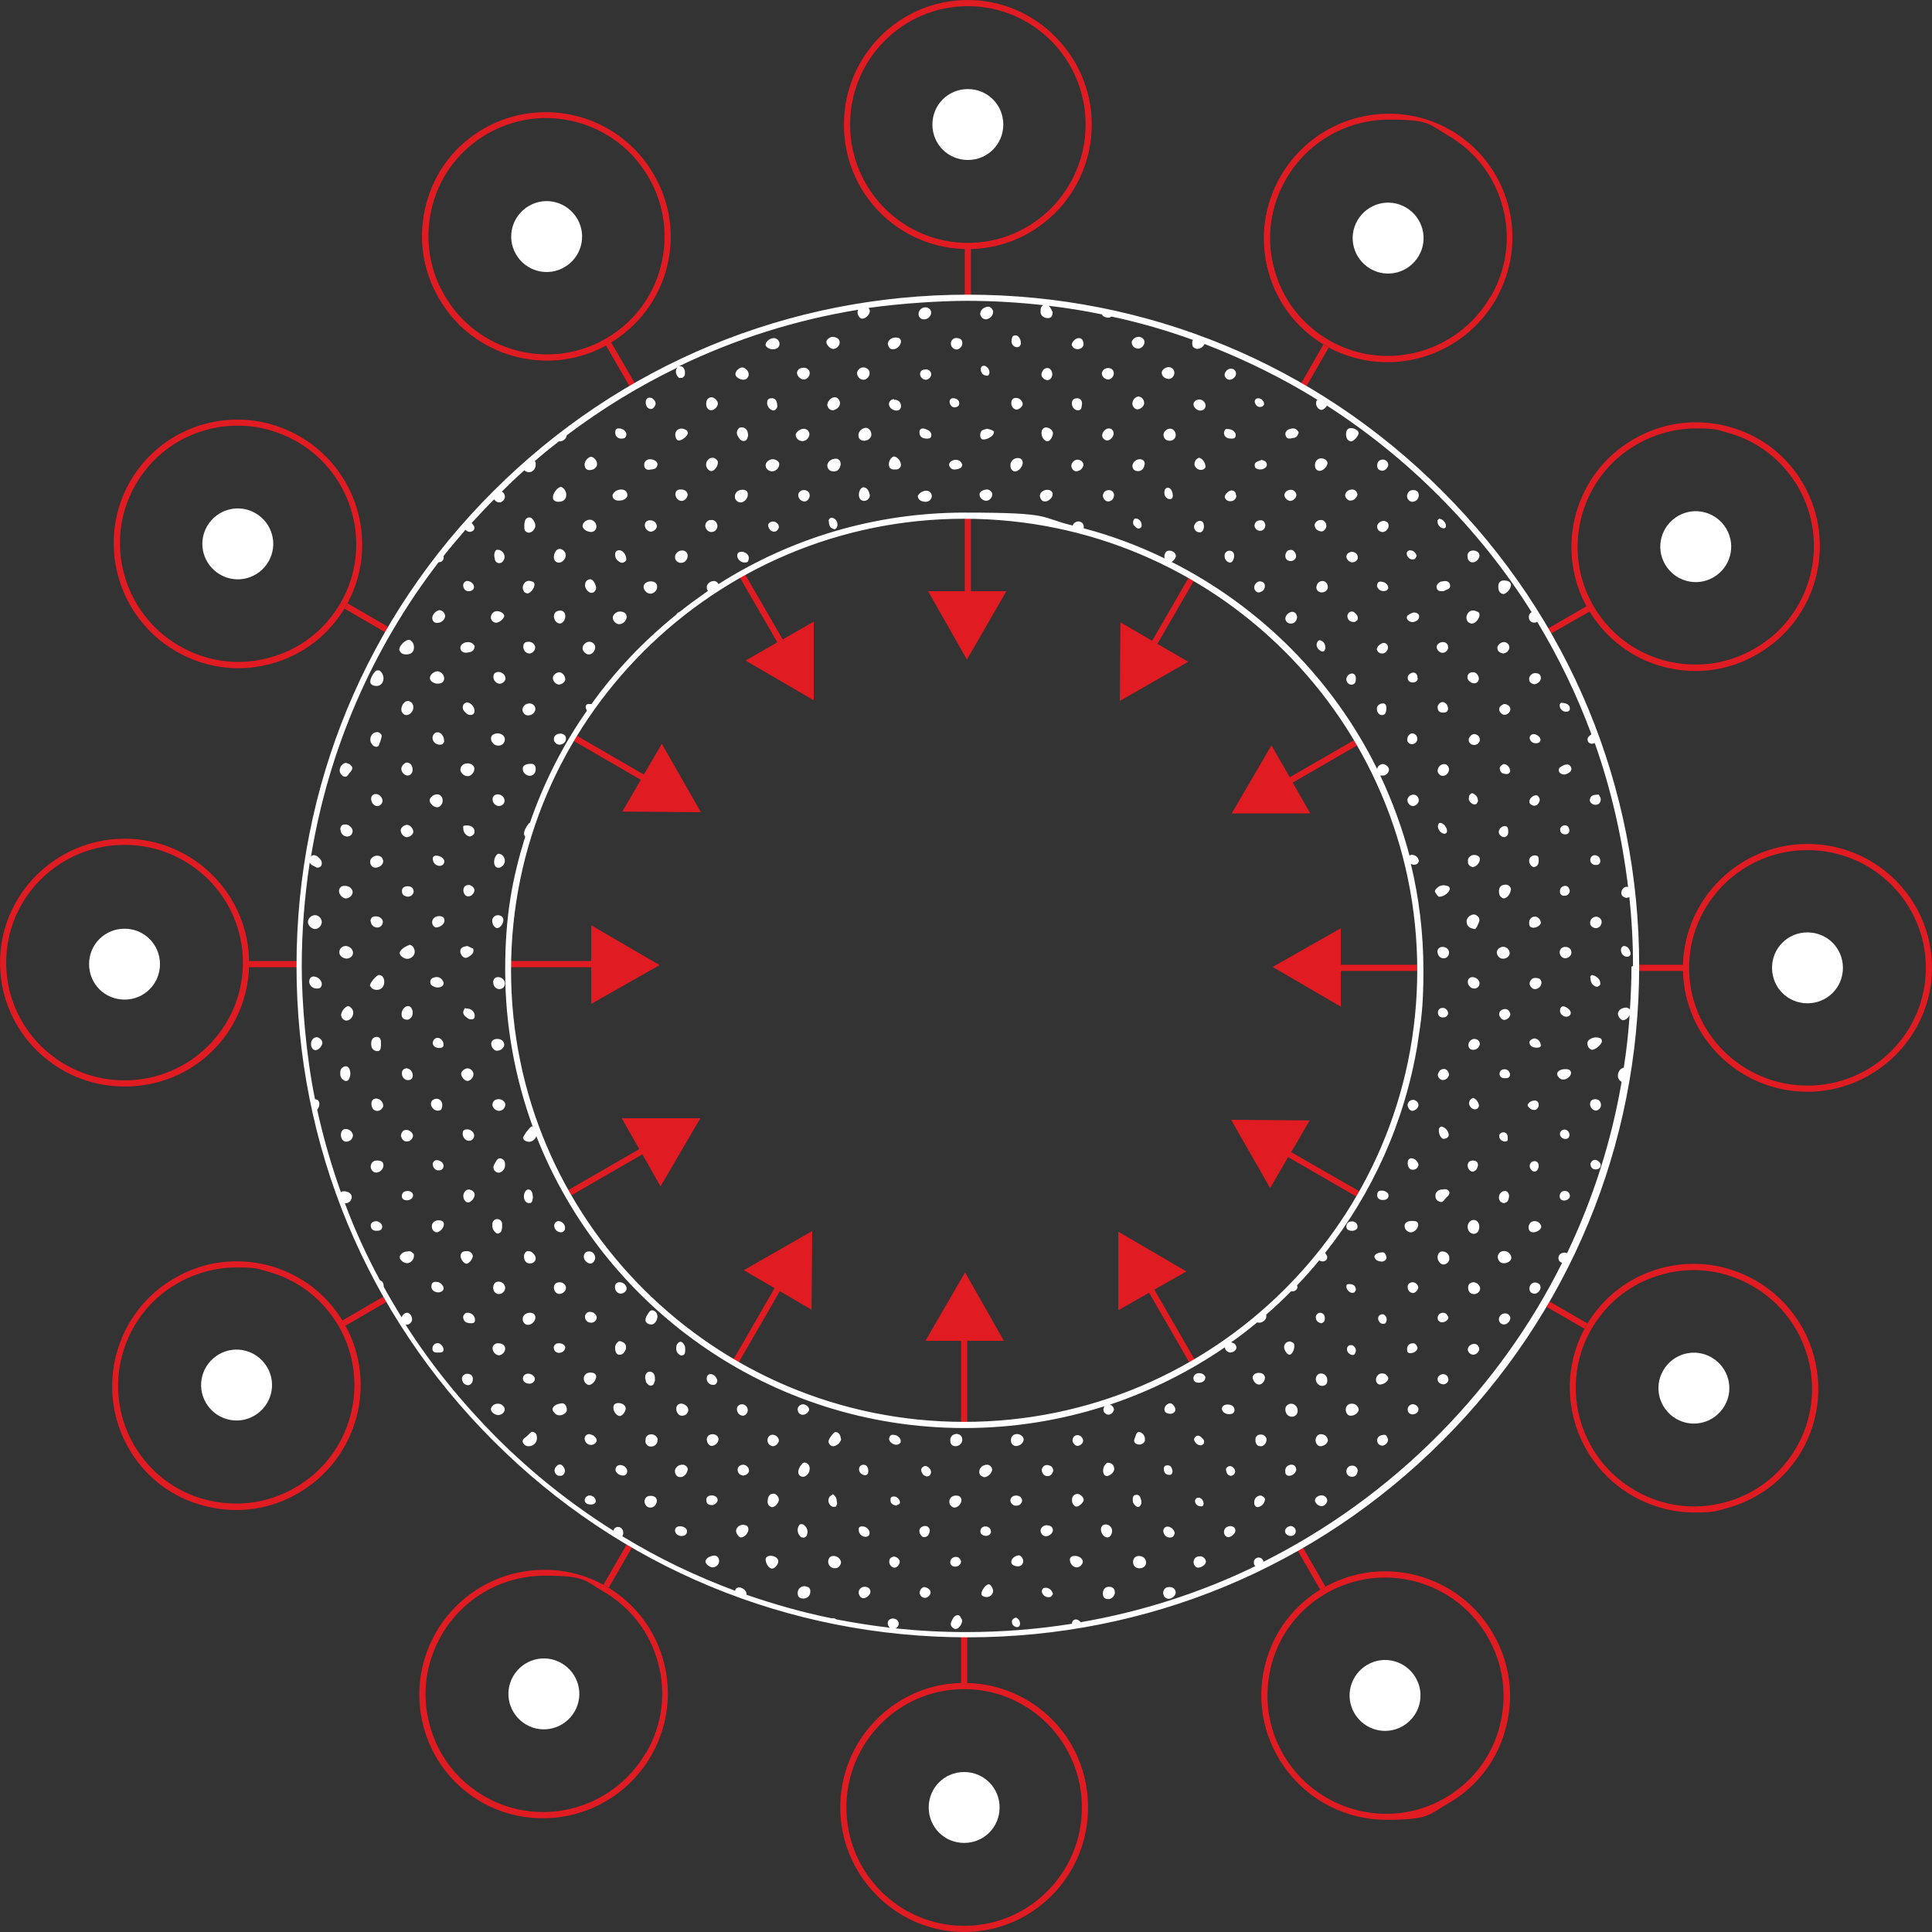 <?xml version="1.0" encoding="UTF-8"?>
<svg id="Layer_1" xmlns="http://www.w3.org/2000/svg" version="1.1" viewBox="0 0 626.8 626.8">
  <rect x="0" y="0" width="626.8" height="626.8" fill="#333333" stroke="none"/>
  <!-- Generator: Adobe Illustrator 29.0.1, SVG Export Plug-In . SVG Version: 2.1.0 Build 192)  -->
  <defs>
    <style>
      .st0 {
        fill: #e11b22;
      }

      .st1 {
        fill: #fff;
      }
    </style>
  </defs>
  <path class="st0" d="M80.8,313.8h16.4v-2h-16.4c-.3-21.9-18.3-39.7-40.4-39.7S0,290.1,0,312.3s18.1,40.2,40.4,40.2,39.6-17.2,40.4-38.7ZM2,312.3c0-21.1,17.2-38.2,38.4-38.2s38.4,17.1,38.4,38.2-17.2,38.2-38.4,38.2S2,333.4,2,312.3ZM191.8,325.7v-11.9h-27v-2h27v-11.6h.1c0,.1,22.1,12.9,22.1,12.9l-22.2,12.6ZM586.4,273.8c-21.9,0-39.8,17.5-40.4,39.2h-15.2v2h15.2c.5,21.7,18.4,39.2,40.4,39.2s40.4-18,40.4-40.2-18.1-40.2-40.4-40.2ZM586.4,352.2c-21.2,0-38.4-17.1-38.4-38.2s17.2-38.2,38.4-38.2,38.4,17.1,38.4,38.2-17.2,38.2-38.4,38.2ZM435,301.1v11.9h25.8v2h-25.8v11.6h0c0,0-22.1-12.9-22.1-12.9l22.2-12.6ZM57.1,211.3c6.2,3.6,13.2,5.5,20.2,5.5,3.5,0,7-.5,10.5-1.4,10.4-2.8,19-9.4,24.4-18.7,11-19.2,4.4-43.9-14.9-55.1-9.4-5.4-20.2-6.9-30.7-4.1-10.4,2.8-19,9.4-24.4,18.7-11,19.2-4.4,43.9,14.9,55.1ZM44,157.2c5.1-8.8,13.3-15.2,23.2-17.8,3.3-.9,6.7-1.3,10-1.3,6.7,0,13.2,1.8,19.2,5.2,18.3,10.6,24.6,34.1,14.1,52.3-5.1,8.8-13.3,15.2-23.2,17.8-9.9,2.7-20.3,1.3-29.2-3.9-18.3-10.6-24.6-34.1-14.1-52.3ZM214.7,241.3l12.7,22.2-25.5-.2,6-10.3-22.6-13.1,1-1.7,22.6,13.1,5.8-10ZM569.7,415.5c-9.4-5.4-20.2-6.9-30.7-4.1-10.4,2.8-19,9.4-24.4,18.7-11,19.2-4.4,43.9,14.9,55.1,6.2,3.6,13.2,5.5,20.2,5.5s7-.5,10.5-1.4c10.4-2.8,19-9.4,24.4-18.7,11-19.2,4.4-43.9-14.9-55.1ZM582.8,469.6c-5.1,8.8-13.3,15.2-23.2,17.8-9.9,2.7-20.3,1.3-29.2-3.9-18.3-10.6-24.6-34.1-14.1-52.3,5.1-8.8,13.3-15.2,23.2-17.8,9.9-2.7,20.3-1.3,29.2,3.9,18.3,10.6,24.6,34.1,14.1,52.3ZM412.1,385.5l-12.7-22.2,25.5.2-6,10.3,23,13.2-1,1.7-23-13.3-5.8,10ZM177.5,117c6.5,0,13.1-1.6,19.1-4.9l8.1,14,1.7-1-8.1-14c8.8-5.4,15.2-13.8,17.9-23.8,2.8-10.4,1.4-21.3-4.1-30.7-11.1-19.3-35.8-25.9-55.1-14.9-9.3,5.3-16,14-18.7,24.4-2.8,10.4-1.4,21.3,4.1,30.7,7.5,13,21.1,20.2,35.1,20.2ZM140.3,66.6c2.6-9.9,9-18.1,17.8-23.2,6-3.4,12.5-5.1,19-5.1,13.3,0,26.2,6.9,33.3,19.2h0c5.2,8.9,6.5,19.2,3.9,29.2-2.6,9.9-9,18.1-17.8,23.2-18.3,10.5-41.8,4.2-52.3-14.1-5.2-8.9-6.5-19.2-3.9-29.2ZM429.5,515l.5-.3-7.8-13.5-1.7,1,7.8,13.5.7-.4c-9.1,5.4-15.7,13.9-18.4,24.2-2.8,10.4-1.4,21.3,4.1,30.7,7.5,12.9,21.1,20.2,35.1,20.2s13.7-1.7,20-5.3c9.3-5.3,16-14,18.7-24.4,2.8-10.4,1.4-21.3-4.1-30.7-11.1-19.2-35.6-25.9-54.8-15ZM486.5,560.2c-2.6,9.9-9,18.1-17.8,23.2-18.3,10.5-41.7,4.1-52.3-14.1-5.2-8.9-6.5-19.2-3.9-29.2,2.6-9.9,9-18.1,17.8-23.2,6-3.4,12.5-5.1,19-5.1,13.3,0,26.2,6.9,33.3,19.2,5.2,8.9,6.5,19.2,3.9,29.2ZM374.5,418.4l13.5,23.4-1.7,1-13.5-23.4-10,5.7v-25.5l22.1,12.9-10.4,5.9ZM314,0c-22.2,0-40.2,18.1-40.2,40.4s17.5,39.8,39.2,40.4v15.8h2v-15.8c21.7-.5,39.2-18.4,39.2-40.4S336.2,0,314,0ZM314,78.8c-21.1,0-38.2-17.2-38.2-38.4S292.9,2,314,2s38.2,17.2,38.2,38.4-17.1,38.4-38.2,38.4ZM313.8,546v-15.8h-2v15.8c-21.7.5-39.2,18.4-39.2,40.4s18,40.4,40.2,40.4,40.2-18.1,40.2-40.4-17.5-39.8-39.2-40.4ZM312.8,624.8c-21.1,0-38.2-17.2-38.2-38.4s17.1-38.4,38.2-38.4,38.2,17.2,38.2,38.4-17.1,38.4-38.2,38.4ZM300.3,434.9l12.8-22.1,12.6,22.2h-11.9v27.3h-2v-27.3h-11.6,0ZM470.6,42.2c-19.2-11-43.9-4.4-55.1,14.9-5.4,9.4-6.9,20.2-4.1,30.7,2.8,10.4,9.4,19,18.7,24.4,6.3,3.6,13.2,5.3,20,5.3,14,0,27.6-7.3,35.1-20.2,5.4-9.4,6.9-20.2,4.1-30.7-2.8-10.4-9.4-19-18.7-24.4ZM483.5,96.3c-10.6,18.3-34.1,24.6-52.3,14.1-8.8-5.1-15.2-13.3-17.8-23.2-2.7-9.9-1.3-20.3,3.9-29.2,7.1-12.3,20.1-19.2,33.4-19.2s13,1.6,19,5.1c8.8,5.1,15.2,13.3,17.8,23.2,2.7,9.9,1.3,20.3-3.9,29.2ZM385.5,214.7l-22.2,12.7.2-25.5,10.3,6,12.3-21.3,1.7,1-12.3,21.3,10,5.8ZM196.6,514.6c-19.2-11-43.9-4.4-55.1,14.9-5.4,9.4-6.9,20.2-4.1,30.7,2.8,10.4,9.4,19,18.7,24.4,6.3,3.6,13.2,5.3,20,5.3,14,0,27.6-7.3,35.1-20.2,5.4-9.4,6.9-20.2,4.1-30.7-2.8-10.4-9.4-19-18.7-24.4ZM209.5,568.7c-10.6,18.3-34.1,24.6-52.3,14.1-8.8-5.1-15.2-13.3-17.8-23.2-2.7-9.9-1.3-20.3,3.9-29.2,7.1-12.3,20.1-19.2,33.4-19.2s13,1.6,19,5.1c8.8,5.1,15.2,13.3,17.8,23.2,2.7,9.9,1.3,20.3-3.9,29.2ZM241.3,412.1l22.2-12.7-.2,25.5-10.3-6-13.8,23.9-1.7-1,13.8-23.9-10-5.8ZM418.4,252.2l21.8-12.6,1,1.7-21.8,12.6,5.7,10h-25.5l12.9-22.1,5.9,10.3ZM201.7,362.8h25.5l-12.9,22.1-5.9-10.4-23.9,13.8-1-1.7,23.9-13.8-5.7-10ZM254,207.4l10-5.7v25.5l-22.1-12.9,10.3-5.9-12.6-21.8,1.7-1,12.6,21.8ZM514.1,431.1l-13.2-7.6,1-1.7,13.2,7.6-1,1.7ZM431.1,112.7l-7.7,13.4-1.7-1,7.7-13.4,1.7,1ZM502.4,206l13.3-7.6c5.4,8.8,13.8,15.2,23.8,17.9,3.5.9,7,1.4,10.5,1.4,7,0,13.9-1.8,20.2-5.5,19.3-11.1,25.9-35.8,14.9-55.1-5.3-9.3-14-16-24.4-18.7-10.4-2.8-21.3-1.4-30.7,4.1-19,10.9-25.7,35.1-15.3,54.2l-13.3,7.7,1,1.7ZM531,144.2c5.9-3.4,12.5-5.2,19.2-5.2s6.7.4,10,1.3c9.9,2.6,18.1,9,23.2,17.8,10.5,18.3,4.2,41.8-14.1,52.3h0c-8.9,5.2-19.2,6.5-29.2,3.9-9.9-2.6-18.1-9-23.2-17.8-10.5-18.3-4.2-41.8,14.1-52.3ZM197.5,515.1l-1.7-1,8-13.9,1.7,1-8,13.9ZM126.2,421.9l-1-1.7-14.1,8.2.4.7c-5.4-9.2-13.9-15.7-24.2-18.5-10.4-2.8-21.3-1.4-30.7,4.1-19.3,11.1-25.9,35.8-14.9,55.1,5.3,9.3,14,16,24.4,18.7,3.5.9,7,1.4,10.5,1.4,7,0,13.9-1.8,20.2-5.5,19.2-11.1,25.9-35.6,15-54.8l.3.5,14.1-8.2ZM95.8,482.6c-8.9,5.2-19.2,6.5-29.2,3.9-9.9-2.6-18.1-9-23.2-17.8-10.5-18.3-4.2-41.8,14.1-52.3h0c5.9-3.4,12.5-5.2,19.2-5.2s6.7.4,10,1.3c9.9,2.6,18.1,9,23.2,17.8,10.5,18.3,4.2,41.8-14.1,52.3ZM112.7,195.7l14.1,8.2-1,1.7-14.1-8.2,1-1.7ZM315,167.3v24.5h11.6-.1c0,0-12.8,22.2-12.8,22.2l-12.6-22.2h11.9v-24.5h2Z"/>
  <path class="st1" d="M421,457.7c0,1.2-1,2.1-2.2,1.9-1.2-.2-1.8-1.2-1.8-2.5.1-1.1,1-1.7,2-1.7h0c1.2.1,2,1.1,2,2.3ZM420.5,180.5h0c0-1.1-.9-2.2-1.7-2.1-1.2,0-1.7.8-1.8,1.9,0,1,.5,1.5,1.4,1.7,1,.2,2.1-.6,2.1-1.5ZM418.6,162.5c.9,0,1.9-.9,2-1.8,0-.9-.8-1.8-1.8-1.8h-.1c-1,0-2,.8-2,1.7s1,1.9,1.9,1.9ZM418.5,495.1h0c-.8.2-1.5.7-1.6,1.6,0,.9.9,1.7,1.9,1.6.9,0,1.5-.5,1.6-1.5,0-1-.9-1.8-1.9-1.7ZM419.9,436.3c-.1-.7-.8-.9-1.4-1.1-1,0-1.9.8-1.9,1.8s1,2.6,1.8,2.5h0c.8,0,1.7-1.9,1.5-3.2ZM418.7,475.2c-1.2.2-1.9,1.1-1.7,2.4,0,.7.5,1.2,1.2,1.2,1.4,0,2.6-1.4,2.3-2.4-.2-.9-.9-1.3-1.8-1.2ZM419.4,142.1c.5,0,1-.2,1.3-.5s.4-.8.6-1.1c0-.3,0-.5-.2-.6-.8-1.2-1.9-1-3-.6h0c-.8.4-1.3,1.1-1,2,.4,1.3,1.4,1,2.4.8ZM439.1,182.4c.8-.2,1.5-.7,1.4-1.7-.1-1.2-1-1.6-2-1.7-.9.2-1.6.6-1.7,1.5,0,1.1,1.2,2.2,2.3,1.9ZM438.3,143.2c.9,0,2.4-1.7,2.5-2.7,0-.8-1.4-1.7-2.7-1.6h0c-1,0-1.5,1.1-1.4,2.2.1,1,.4,1.9,1.6,2.1ZM436.8,220.4c0,1,.9,1.9,1.9,1.7,1.1-.2,1.1-1,1.2-1.8,0-.8-.2-1.7-1.2-1.8-1,0-1.9.9-1.9,1.9ZM418.9,202.3c1.2,0,2-1.2,1.9-2.3-.2-.9-.7-1.5-1.6-1.5s-2.1,1-2.2,2.1c0,1,.9,1.8,1.9,1.7ZM439.4,198.7c-.5-.4-1.2-.4-1.7,0-.5.5-.7,1-.5,1.7.3,1.1,1.2,1.4,2.1,1.4.4,0,.8-.4,1.1-.6.4-1.2-.3-1.9-1-2.5ZM438.2,162.4h0c1.1,0,2.2-1.1,2.2-2.1-.2-.8-.7-1.4-1.6-1.5-1.3,0-2.2.7-2.4,1.8,0,.9.9,1.9,1.8,1.8ZM458.1,455.6h-.1c-.8.3-1.4.9-1.3,1.8,0,1,1,1.7,2.1,1.4.8-.2,1.4-.7,1.4-1.7,0-.9-1.3-1.7-2.1-1.5ZM458.1,375.8c-1-.1-1.4.6-1.4,1.5,0,1.4.7,2.3,1.8,2.2h0c.9-.1,1.5-.6,1.7-1.5,0-.9-1-2.1-2.1-2.2ZM457.6,439h0c1.2,0,2.3-.8,2.3-1.8-.3-.8-.7-1.5-1.7-1.4-1.1.1-1.7.9-1.7,1.9s.3,1.3,1.1,1.3ZM456.7,417.6c0,1,.6,1.8,1.7,1.9.8,0,1.8-1.1,1.7-1.9,0-.9-1.1-1.7-2-1.6-.9.2-1.5.7-1.4,1.6ZM459,356.9c-1-.3-2.1.3-2.3,1.3-.2.9.6,2.1,1.4,2.2h0c.9,0,2-.8,2.1-1.8,0-.8-.5-1.4-1.3-1.7ZM428.6,465.3c-1.1,0-1.6.7-1.8,1.8,0,1.1.6,2,1.5,2.1,1.2,0,2.3-.8,2.5-1.8,0-1.1-.9-2.1-2.2-2.1ZM426.9,447.7c.2,1.2,1.2,2.1,2.4,1.9.9-.2,1.4-.8,1.3-2,0-1.1-1-2.1-2.1-2-1,0-1.7,1-1.6,2.1ZM457.5,399.8c1.1.2,2.6-1.1,2.6-2.4s-.9-1.2-1.8-1.3c-1.6,0-2.6.5-2.6,1.6s.7,1.8,1.7,2.1h0ZM428.6,465.3s0,0,0,0c0,0,0,0,0,0h0ZM429.8,427.4h0c0-.8-.6-1.4-1.5-1.5-.7,0-1.5.7-1.4,1.5,0,1.1.7,1.7,1.8,1.9,1-.3,1.2-1,1.1-1.9ZM428.7,148.7s0,0,0,0c0,0,0,0,0,0h0ZM427.7,152.7c1.1.4,2.8-1,3-2.4,0-.8-.9-1.6-2-1.6-1.2,0-2,.8-2.1,2.1,0,.8.2,1.6,1.1,1.9ZM408.2,192.2h0c.9,0,1.9-.6,2.1-1.6.2-.8,0-1.6-1-1.9-1-.4-2.2.5-2.4,1.7,0,.9.4,1.5,1.2,1.8ZM408.9,172.2c1,0,1.7-1,1.6-2-.2-.8-.6-1.5-1.6-1.4-1.1,0-1.8.6-1.9,1.7,0,.9.9,1.8,1.9,1.7ZM449.1,169h-.1c-1.2,0-2.3.9-2.2,1.9,0,.9.6,1.5,1.5,1.7,1,.2,2.2-.9,2.2-2s-.6-1.4-1.4-1.6ZM428.5,172.4c.9.2,1.9-.9,1.8-1.9,0-1-.9-1.9-1.9-1.8-1,0-2,1-1.9,1.8.2,1.2,1,1.7,2,1.9ZM430.8,190.5c0-1-.7-2-1.7-2h0c-1.2,0-1.8.8-2,1.8s.6,1.9,1.7,1.9,1.9-.7,2-1.7ZM429.4,211.3c.3,0,.5-.7.6-1,0-1.4-.6-2.3-1.8-2.6-.2,0-.6.2-.7.4-.7,1.1-.3,2.2.7,2.9h0c.3.3,1,.5,1.3.3ZM439.4,201.8s0,0,0,0c0,0,0,0,0,0h.1ZM401,160.7c0-.9-.5-1.6-1.5-1.6h0c-1,.1-2.4,1.5-2.1,2.3.2.8,1,1.3,1.9,1.2,1,0,1.9-.9,1.8-1.9ZM399,123.2c.9,0,2.2-1.1,2-2.2-.2-.9-.7-1.4-1.7-1.4-1.1,0-2.1,1.2-2,2.2.2.8.8,1.4,1.7,1.4ZM409.2,132c.5-.2.9-.4.9-1,0-1.1-1.3-2.1-2.4-1.7-.5.2-.7.7-.6,1.2.3,1.1,1,1.7,2.1,1.5ZM399.5,142.3c.6,0,1.3,0,1.4-1v-.5c-.5-1.1-1.4-1.7-3.1-1.6h0c-.3,0-.7.7-.7,1.3.1,1.4,1.2,1.8,2.4,1.8ZM408.5,152.3c.5,0,1,0,1.4-.2.6-.2,1.1-.6,1.1-1.4s-.7-1.3-1.7-1.5h0c-.4.2-.8.3-1.3.5-.7.3-1.1.8-.9,1.5,0,.7.7,1,1.4,1.1ZM400.4,180.4c0-.7-.2-1.5-1.2-1.7-1-.2-2,.6-1.9,1.6,0,1.1.5,1.9,1.6,2.2h-.1c.8.2,1.5-.7,1.6-2.1ZM458.3,261.5c1,0,1.9-.8,2-1.8,0-1-.7-1.9-1.7-1.9s-1.9.7-2,1.7c0,1,.7,1.9,1.7,2ZM457.8,241.4c1,.2,2-.6,2-1.6s-.4-1.5-1.2-1.8h0c-.9-.3-1.9.5-2,1.6-.2,1,.3,1.6,1.2,1.8ZM457.6,201.7c.8.3,1.6,0,2.3-.5.3-.3.6-.9.5-1.3,0-.7-.6-1.1-1.6-1.2-.4,0-1,.3-1.6.6-.6.3-1,.9-.7,1.5s.6.7,1.1.9ZM457.7,280.2c2.7,11.1,4.1,22.7,4.1,34.6s-.7,16.1-1.9,23.8c0,0,0,.2,0,.2-4.2,25.3-14.7,48.4-30,67.7.3.4.6.8.7,1.3,0,.8-.4,1.2-1.1,1.4-.5.1-1.1,0-1.5-.3-2.3,2.8-4.7,5.5-7.2,8.1.2.5.2,1-.2,1.4s-1,.7-1.7.5c-2.6,2.6-5.3,5.2-8.1,7.6,0,.3.1.5,0,.8,0,1-1.5,2-2.5,1.8h0c-.1,0-.3,0-.4-.1-2.8,2.3-5.6,4.5-8.5,6.5.8.2,1.4.4,1.7,1.4h0c.2.9-.6,1.7-1.8,1.9-1.1,0-1.9-.8-1.9-1.7s0,0,0,0c-11.4,7.8-23.9,14.1-37.3,18.6,0,0,0,0,0,0,.8.3,1.3.9,1.3,1.7-.2,1-1.3,1.8-2.2,1.5-.8-.3-1.3-.8-1.2-1.8,0-.3.2-.7.4-.9-14.4,4.6-29.6,7.1-45.5,7.1-63.1,0-117.2-39.3-138.9-94.7-.5,1.6-2.2,2.3-3.6,1.5-.4-.1-.8-.9-.7-1.1.6-1.1,1.3-2.2,2.2-3.1s.7-.3,1-.2c-5.8-15.9-9-33-9-50.9s2.3-29.7,6.5-43.4c-.2-.2-.3-.4-.4-.8,0-1.3.8-2.5,1.7-3.6,0,0,0,0,.2,0,4.5-13,10.7-25.3,18.5-36.4-.1-.2-.2-.5-.3-.8-.2-.7,0-1.4.9-1.4.3,0,.6,0,.9,0,7.8-10.9,17.1-20.6,27.5-29,.2-.4.6-.7,1.1-.9,3-2.4,6.1-4.6,9.2-6.8-.3-.3-.4-.8-.4-1.2,0-1.1,1.1-2,2.3-2,.7,0,1.2.4,1.5,1,23.1-14.7,50.5-23.2,79.8-23.2s23.9,1.5,35.1,4.2c.2-.8,1.3-1.5,2.2-1.3.8.2,1.4.7,1.4,1.7s0,.3,0,.5c9.1,2.4,17.9,5.7,26.3,9.8-.2-.4-.2-.9,0-1.4.2-1,1.2-1.4,2.3-1,.8.3,1.3.9,1.3,1.7-.2.8-.8,1.5-1.4,1.8,28.9,14.6,52.4,38.2,66.7,67.2.1-.8.6-1.3,1.5-1.6.9-.2,2.1.7,2.3,1.5.2,1-.8,2.2-1.8,2.2-.4,0-.7,0-1,0,3.9,8.3,7.1,17,9.5,26,.1,0,.3-.2.5-.3,1.2,0,2.2.6,2.5,1.8.1.4-.3,1-.6,1.2h0c-.6.3-1.2.4-1.8,0ZM459.8,314.8c0-80.8-65.9-146.5-147-146.5s-147,65.7-147,146.5,65.9,146.5,147,146.5,147-65.7,147-146.5ZM459.9,220.1c0-1-.3-1.7-1.2-1.9h0c-.9-.1-2.1.8-2,1.7,0,.9.6,1.5,1.6,1.5s1.5-.4,1.7-1.3ZM448.1,152.7h0c1.1.2,2.2-.8,2.3-1.9,0-.9-.9-1.8-1.9-1.7-1.1.1-1.7.8-1.7,1.9s.5,1.5,1.4,1.7ZM458.9,181.4c.3-.1.5-.7.7-1-.2-1.2-1.4-2.1-2.5-1.8h0c-.5.2-.8.6-.7,1.2.2,1.2,1.4,2,2.4,1.6ZM448.1,212c1.1.2,2.2-.8,2.2-1.9s-.8-1.6-1.5-1.5c-1,.1-2.3,1.4-2.1,2.2.2.6.7,1.1,1.4,1.2ZM448.6,188.8c-.6-.2-1.4-.2-1.7.5-.2.4-.2,1,0,1.3.6,1.1,1.8,1.4,2.9,1,.2,0,.4-.5.6-.7,0-1.1-.7-1.8-1.7-2.1h0ZM448.8,228.2c-1.2,0-2.1.7-2.1,1.7s.5,2,1.6,2.1c1.3,0,1.4-1.1,1.5-2.1,0-.9-.2-1.6-1-1.7ZM458.2,162.8c1.1,0,2.1-.9,2.1-2.1s-.9-1.8-1.9-1.7h0c-1.1,0-1.7.7-1.9,1.8-.1,1,.7,1.9,1.6,2ZM261.1,514.6h0c-1.4,0-2.4,1-2.3,2.4,0,.9.5,1.5,1.5,1.6,1.4.2,2.6-.8,2.6-2.2s-.7-1.6-1.8-1.8ZM229.2,487c0,1,.9,1.3,1.8,1.3s2-1,1.8-1.9c-.2-.9-1.2-1.4-2.4-1.2h0c-1,.2-1.4.9-1.2,1.8ZM231.5,449.3h0c.7,0,1.2-.7,1.2-1.3,0-1-1.1-2.2-2.1-2.2-.7,0-1.2.3-1.3,1.1-.2,1.3.8,2.5,2.2,2.4ZM230.8,469.1c1.1,0,2.3-1,2.3-2.1s-.9-1.7-1.9-1.7h0c-1.1,0-1.9.7-1.9,1.7s.7,2.1,1.6,2.1ZM220.2,495.2c-.7.1-1.2.6-1.2,1.3,0,1.1,1.1,2,2.4,1.8h0c.9,0,1.5-.7,1.5-1.6-.1-1-1.4-1.7-2.7-1.5ZM221.7,475.2c-1.3-.1-2.4.6-2.7,1.7-.2,1,.4,2.1,1.3,2.3h.1c1.2.2,2.4-.8,2.7-2.3.2-.7-.6-1.6-1.4-1.7ZM232,504.7c-1.3-.1-2.9.7-3.1,1.7-.2.8,1.1,2,2.2,2.1,1.2,0,2.2-.9,2.2-2s-.6-1.7-1.3-1.8ZM241.2,475.2h0c-1,0-1.9.6-1.9,1.6s.7,1.8,1.7,1.9c1,0,2-.7,2-1.6s-.7-1.7-1.7-1.9ZM241.2,494.7c-1.2-.1-2.3.8-2.4,1.9,0,.9.9,2.2,1.6,2.2,1.1,0,2.4-1.4,2.4-2.6s-.8-1.4-1.6-1.5ZM259.9,498.7c.2.2.6,0,.9.2.3-.2.6-.3.8-.5.8-1.5.3-3-1-3.8-.5-.2-1-.2-1.3.2-.9,1.2-.6,2.9.6,3.9ZM259.9,475.3c-.2.3-.4.5-.5.8-.7,1.4-.5,2.4.5,2.9,1,.4,2.1-.3,2.6-1.5.1-.3.1-.6.2-.9h0c0-1-.4-1.7-1.2-2-.7-.3-1.2.1-1.6.7ZM260.5,455.6c-1,0-1.9,1-1.7,1.9h0c.2,1,.8,1.5,1.7,1.5s2-.9,2-1.7-1-1.7-2-1.7ZM221.3,455.4c-1-.2-1.9.5-1.9,1.6s.7,2.3,1.8,2.3,1.8-.5,2.1-1.6c.1-1.1-.7-2-2-2.3ZM241,459.3c.9,0,1.7-1,1.6-2-.2-1-.8-1.7-1.9-1.7s-1.8.9-1.6,1.9h0c.2,1,.8,1.7,1.9,1.8ZM399.2,119.6s0,0,0,0c0,0,0,0,0,0h0ZM221.5,439.7h0c.8-.3.8-1,.8-1.8s0-1.1-.4-1.7c-.2-.4-.7-.9-1-.9-.6,0-1.2.5-1.4,1.2-.2.8-.2,1.7.3,2.4.4.5.9,1,1.7.8ZM201.2,459.4s0,0,0,0c0,0,0,0,0,0h0ZM200.6,435.3c-1.1.8-1.2,1.9-.9,3.1.2.7.7,1.2,1.4,1.1,1.2,0,1.6-1.1,2-1.9,0-.3,0-.6,0-.9h0c-.2-.7-.6-1.1-1.3-1.4-.5-.2-.9-.3-1.4,0ZM199,456.7c0,1.4,1.2,2.7,2.1,2.7.9-.1,1.9-1.5,1.9-2.5s-1.3-1.8-2.5-1.7c-.8,0-1.6.5-1.5,1.5ZM192.2,465.6h0c-.7-.4-1.6-.5-2.2.2-.3.3-.4.9-.3,1.3.4,1.6,2.1,2.2,3.4,1.2.2-.2.3-.5.5-.8,0-.9-.6-1.5-1.3-1.9ZM271.8,464.8c-1-.6-1.4.2-1.9.8-.4.5-.8,1-1,1.6-.4.8.4,2,1.4,2s2.5-1.1,2.6-2.4h-.1c0-.7-.4-1.7-1-2ZM201.3,475.3s0,0,0,0c0,0,0,0,0,0h-.1ZM201.3,475.3c-.9,0-1.5.5-1.6,1.3-.2,1.1,1.2,2.2,2.6,2.1.7,0,1.1-.6,1.2-1.3,0-1.1-.9-2-2.2-2.1ZM201.1,416c-1.2,0-1.5.6-1.6,1.5,0,1.2.7,2.1,1.9,2.2.9,0,1.9-.8,1.9-1.7s-1-2-2.2-2ZM199.5,417.5s0,0,0,0c0,0,0,0,0,0h0ZM213.3,427.4s0,0,0,0c0,0,0,0,0,0h0ZM210.8,465.4c-1.2.2-1.4,1.2-1.4,2.2s.9,1.8,1.9,1.7c1.3,0,2.2-1.2,2-2.3h.1c-.2-1.1-1.4-1.9-2.6-1.6ZM209.5,448.2c.2.4.5.8.9,1.1.6.4,1.3.3,1.7-.3.2-.4.3-.9.4-1.1,0-1.5-.1-2.6-1.5-2.9-.3,0-.7,0-.9.2h0c-1,.8-.9,1.9-.5,3ZM213.3,427.3c0-.8-.2-1.5-1-2-1-.5-1.5,0-2,.8s-.9,1.4-.9,2.2,1,1.5,2.1,1.4c1-.2,1.6-1.2,1.8-2.4ZM211.1,485.3c-1.1,0-1.8.5-2,1.6-.1,1.2.9,2.3,1.9,2.2h.1c1.1,0,2-1.1,2-2.2s-.9-1.6-2-1.6ZM319,118.7c-.5,0-.8.5-.8,1,0,.9.3,1.6,1.1,2,.2,0,.6.2.9.2.5,0,.8-.5.8-1,0-.9-.4-1.6-1.1-2-.2-.2-.6-.3-.9-.2ZM329.7,132.9c.9,0,2-.9,2.1-1.8,0-1-1.1-2.1-2.3-2-.9,0-1.4.7-1.4,1.7s.5,1.8,1.6,2.1ZM329.6,152.9h0c1.1-.2,2.2-1.6,2.2-2.8s-.9-1.5-1.6-1.5c-1.3,0-2.4,1-2.4,2.4s1,2.1,1.7,1.9ZM319.8,103.6c1,0,2.4-1,2.4-2.4h0c0-.8-.8-1.7-1.5-1.7-1.4,0-2.6,1-2.7,2.2,0,.9.8,1.9,1.8,1.9ZM318.6,142.5c1,.4,3.3-.7,3.7-1.7s0-1-.5-1.2h.1c-.5-.3-1.2-.4-1.7-.5-.6.2-1.1.3-1.5.5-.6.4-.7,1.1-.7,1.7s.3,1.1.6,1.2ZM319.5,162.4c1,.3,2.2-.5,2.4-1.7.2-.9-.6-1.8-1.6-1.9-1.2,0-2.6.7-2.5,1.6,0,1,.7,1.7,1.7,2ZM339.1,138.7c-.9.2-1.2,1-1.2,1.8,0,1.6,1.2,2.9,2.2,2.6h0c.8-.2,1.6-1.8,1.5-2.7,0-.9-1.5-1.9-2.5-1.7ZM339,162.7c1.2,0,2.6-1.3,2.5-2.4,0-.9-.8-1.4-1.7-1.4-1.4,0-2.7,1.1-2.4,2.3.2.8.7,1.5,1.6,1.5ZM310.4,508.2c.8-.2,1.4-.8,1.4-1.7-.3-.8-.7-1.4-1.7-1.4s-1.9.8-1.8,1.8c0,1,1.1,1.6,2.1,1.3ZM339.6,123.3h-.1c1,.2,1.8-.6,1.9-1.8,0-1.1-.7-2.1-1.5-2.1-1.2,0-1.7.8-2,1.8-.2.9.6,1.9,1.7,2.1ZM270.3,504.8c-.9,0-1.5.7-1.6,1.6-.1,1.3.7,2.3,2.1,2.4.9,0,1.7-.5,2-1.6.3-1.2-1.1-2.5-2.5-2.4ZM330.5,112.5h0c.4,0,.5-.6.7-.9,0-1.2-.2-1.7-.8-2.4-.5-.6-1.8-.5-2,.2-.3,1-.4,1.9.3,2.7.5.5,1.2.7,1.8.4ZM290.4,465.6h0c-.6-.2-1.4-.2-1.7.4-.5.8-.2,1.6.5,2.1.6.5,1.4.8,2.2.5.3,0,.5-.4.8-.6v-.9c-.3-.7-.9-1.3-1.7-1.5ZM290.8,488.4c.3-.2.9-.3,1.1-.6.4-.8-.7-2.3-1.8-2.3s-1.2.5-1.2,1.2c0,1.2.8,1.5,1.9,1.8h0ZM269,485.8c-.5,1.1-.2,2.2.8,2.9.3.2.9.2,1.3.1.2,0,.3-.5.5-1-.2-.7,0-1.7-.8-2.5s-.6-.5-.8-.4h.1c-.4.3-.9.5-1.1.9ZM289.9,505c-.9.2-1.4.7-1.4,1.7s.9,1.9,1.7,1.9h0c.8,0,1.8-1.1,1.7-2,0-.8-1.2-1.7-2.1-1.6ZM310.5,465.2h0c-1.2,0-2.2.7-2.2,2s.5,1.9,1.6,2c1.2,0,2.2-.8,2.3-2,0-1.2-.6-1.8-1.7-2ZM309.8,489.1c1.2-.1,2.3-1.5,2.1-2.7-.2-.9-.9-1.2-1.8-1.2-1.3,0-2.2,1-2.1,2.1,0,1,1,1.9,1.8,1.8ZM299.9,514.9c-.9,0-1.7,1.2-1.5,2.1.2.8.8,1.4,1.7,1.4s1.9-1,1.8-1.9h0c0-.8-1.2-1.6-2.1-1.6ZM311.6,524.5c-.2-.2-.5-.5-.8-.5-.9,0-1.4.6-1.8,1.4-.5.9-.9,1.8,0,2.6.2.2.5.3.8.5,1.1,0,1.7-.8,2.1-1.7.4-.8.3-1.6-.4-2.2h0ZM300.3,475.6s0,0,0,0c0,0,0,0,0,0h-.1ZM299.7,498.7c1.2,0,1.7-.8,1.9-1.8.2-.8-.3-1.6-1.1-1.8-1-.2-2.1.5-2.2,1.3h0c-.2.9.7,2.3,1.4,2.3ZM300.3,475.6c-.6,0-1.2.4-1.4,1-.2,1,.6,2.2,1.7,2.4.7,0,1.2-.3,1.4-1,.3-1-.6-2.2-1.7-2.4ZM468.1,307.2h-.1c-1.1,0-1.9.9-1.6,1.9.2,1,.8,1.8,2,1.8s1.8-1.1,1.7-2c0-.9-1-1.7-2-1.7ZM489.1,370h0c.2-1.8-.2-2.4-1-2.6-.9-.2-1.8.4-1.7,1.2,0,1,.7,1.5,1.5,1.7.7.2,1.2-.2,1.2-.3ZM499.8,338.6c-.3-1-1-1.6-2-1.7h0c-.8.1-1.7.7-1.6,1.4.2,1.1,1,1.6,2.4,1.6s1.4-.6,1.2-1.3ZM490.2,288.5c0-.7-.8-1.5-1.6-1.5-1.4,0-2.2.6-2.3,2,0,1,.2,2,1.3,2.4h-.1c1.1.4,2.5-1.1,2.7-2.9ZM488.7,327.4h0c-1-.2-2.1.4-2.3,1.3-.2.9.6,2,1.5,2.2.9,0,1.9-.7,2.1-1.7,0-.7-.5-1.6-1.3-1.8ZM486.3,270.3c.3.8.9,1.3,1.9,1.3,1.1-.4,1.2-1.3,1.1-2.3,0-.6-.3-1.3-1.1-1.3-1.2,0-2.2,1.3-1.9,2.3ZM488,228.4h0c-.8.3-1.5.7-1.6,1.6-.1.9.8,1.9,1.7,1.9s1.9-.8,1.9-1.8-1-1.7-2-1.7ZM489.9,250c0-1.1-1.1-2.2-2.1-2.1-.7.3-1.4.8-1.2,1.7.2,1.2,1.1,1.5,2.1,1.5h0c.6.1,1.2-.3,1.3-1.1ZM488.3,426.1c-1.2,0-2.2,1.1-2,2.2.2.8.7,1.4,1.7,1.4s2.1-1.2,2-2.2c-.2-.9-.8-1.4-1.7-1.4ZM498.5,317.3h0c-1.1-.2-1.9.4-2.2,1.4-.3.8.6,2.1,1.5,2.2,1.1.1,2.3-.9,2.3-2s-.6-1.5-1.5-1.6ZM496.3,378c-.2.9.7,2.1,1.5,2.1s1.3-.8,1.4-1.7c0-.7-.2-1.6-1.2-1.7-1,0-1.5.5-1.7,1.3ZM488.3,405.9c-1.2-.2-2.3.6-2.4,1.8,0,1,.7,2,1.6,2.1h0c1.2.2,2.6-.5,2.8-1.5s-.8-2.2-1.9-2.4ZM487.6,192.7c1,.2,2.8-1.9,2.6-3-.2-1.2-1.3-1.3-2.2-1.4-1.3,0-2,.8-1.9,2.2,0,1,.4,2,1.5,2.2ZM488.1,390.3h0c1.3-.3,1.3-1.3,1.5-2.1,0-1-.5-1.7-1.2-1.8-1.2-.1-2.1.9-2.1,2.1s.9,1.9,1.8,1.8ZM488.1,346.9h0c-1,0-1.6.6-1.6,1.5s.7,1.4,1.6,1.4,1.7,0,1.8-1.1c0-1-.8-1.8-1.7-1.8ZM478.2,221.7s0,0,0,0c0,0,0,0,0,0h0ZM479.8,220.3c0-1.2-.9-2.3-2-2.2-.9,0-1.6.5-1.7,1.4-.2,1,.9,2.1,2.1,2.2,1,0,1.4-.6,1.6-1.4ZM478.6,320.7c.8-.2,1.4-.7,1.4-1.7s-1-1.9-2.2-2h0c-.9,0-1.5.5-1.6,1.4-.1,1.3,1.1,2.5,2.4,2.3ZM477.7,260.8c.4.2.9.3,1.3,0,.2-.2.3-.5.5-.8,0-.8-.2-1.6-.9-2.1-.4-.3-.7-.7-1.2-.5-.7.3-.9.9-.8,1.5h-.1c0,.9.5,1.5,1.2,1.9ZM477.9,281.3c1.1-.1,2.3-1.5,2.2-2.7,0-.8-1.2-1.4-2.2-1.2-1.2.2-1.9,1.2-1.6,2.4h-.1c.2.8.7,1.4,1.7,1.5ZM478.7,238.2c-1-.3-2.4.9-2.2,2,.1.9.7,1.4,1.7,1.5h0c1,0,1.9-.7,1.9-1.7s-.6-1.5-1.4-1.8ZM478.7,337.1h0c-1.1-.3-2.4.8-2.3,2,0,1,.7,1.5,1.6,1.5s1.9-.7,2.1-1.8c0-.9-.5-1.5-1.4-1.7ZM477.4,182.4h0c1.1.3,2.5-.8,2.6-2.1,0-.9-.7-1.6-1.9-1.7-1.1,0-1.9.5-2,1.5,0,1,.1,1.9,1.2,2.3ZM478,376.5c-.9,0-1.6.3-1.8,1.2-.3,1.1.7,2.6,1.7,2.4,1.1-.2,1.4-1.2,1.6-2,0-1.2-.6-1.5-1.5-1.6ZM477.6,202.3h0c1.1,0,2.4-1.7,2.4-2.7s-.3-.9-.8-1.2c-1.2-.6-2.4-.4-3,.6-.6.9-.6,1.9,0,2.7.3.3.9.6,1.2.6ZM487.8,212c1-.2,1.7-.8,1.9-1.9,0-1-.8-1.8-1.8-1.8s-2.3,1.1-2.1,2.1c0,.9,1.1,1.6,2,1.6ZM487.3,311c1.2.2,2.4-.6,2.5-1.7,0-.9-.7-1.9-1.7-2.1-1.2-.2-2.4.6-2.5,1.7,0,.9.7,2,1.7,2.1ZM477.9,356.2c-.3.2-.6.3-.8.5-.6.7-.6,1.5-.2,2.2.4.6.9,1,1.6,1s1-.4,1.2-.7c.5-.9-.7-2.8-1.8-3ZM487.8,212s0,0,0,0c0,0,0,0,0,0h-.1ZM497.4,261.4c1.2.1,1.8-.6,2.1-1.6.2-.8-.5-1.8-1.1-1.8-1.1,0-2.4,1.2-2.2,2.2h0c0,.6.7,1,1.3,1.2ZM517.6,261.1c1,0,1.5-.5,1.7-1.4.2-1-.7-1.9-.6-1.9-2.1,0-2.7.5-2.8,1.4h-.1c-.2,1,.7,1.9,1.8,1.9ZM519.2,279.6c0-1-.3-1.8-1.4-2.1-.9-.2-1.5.2-1.8,1-.3,1,.3,1.9,1.3,2.1.8.1,1.6,0,1.9-1ZM517.9,297.4h0c-1.1,0-2.2,1-2,2.2,0,.9,1.3,1.7,2.2,1.5,1-.3,1.6-1.1,1.5-2.2,0-.7-.9-1.5-1.7-1.5ZM507.5,386.4c-.9,0-1.4.7-1.5,1.6,0,.9.5,1.5,1.5,1.5h0c1.2-.1,2-.9,1.8-1.8-.2-.9-.8-1.4-1.8-1.3ZM516,317.1c0,1.4.4,2.5,1.8,3,.5.2,1.4-.4,1.4-.9,0-1.5-1-2.3-2.3-2.8h0c-.5-.2-1,.2-1,.7ZM509.2,368.2c0-.7-.5-1.5-1.3-1.7s-1.7.4-1.8,1.2c-.1,1,.8,1.9,1.8,1.8h0c.7,0,1.2-.4,1.3-1.3ZM517.6,356.6h0c-.8,0-1.5.3-1.7,1.2-.2,1.2.6,2.3,1.7,2.5.8.1,1.9-.8,1.8-1.8,0-1.1-.6-1.8-1.8-1.9ZM519.1,336.8c-1.3-.5-2.6-.2-3.6.6-.5.4-.6,1.1-.4,1.8h0c.2.8.7,1.1,1.3,1.4,1.1,0,2.9-1.4,3.3-2.6,0-.4,0-1-.6-1.2ZM526.7,306.9h0c-.2.2-.6.4-.7.6-.4,1.3.3,2.7,1.7,2.9.3,0,.6,0,.9-.2.6-.5.5-1.1.2-1.7-.4-1-1-1.6-2.1-1.6ZM508.5,346.9c-1.6-.2-3,.3-3.3,1.3-.2.7.8,1.9,1.6,2h.1c1.2.2,2.6-.8,2.8-2,0-.7-.4-1.2-1.2-1.3ZM517.2,376.3h0c-.6.2-1.1.6-1.2,1.3,0,1,.6,1.8,1.7,1.8s1.7-.8,1.6-1.5c0-.8-1.3-1.8-2.1-1.6ZM497.7,281.3c1.2-.2,1.5-1.1,1.5-2.1s0-1.6-1.2-1.7c-1,0-1.9.7-1.9,1.7s.7,2.1,1.6,2.1ZM497.6,222c1.1,0,2.3-.9,2.3-2s-.6-1.5-1.5-1.6c-1.2-.2-2.3.8-2.3,1.9s.7,1.4,1.5,1.7ZM478.5,301.4h0c.3.1.7-.8,1.1-1.7.5-1,.6-1.9-.4-2.6-.7-.6-1.5-.5-2.3,0-.9.6-1.3,1.5-1,2.5.2.8.6,1.5,2.5,1.8ZM499.8,240.2c0-.9-.6-1.4-1.3-1.8-.6-.3-1.3-.4-1.8.1s-.5.9-.4,1.2c.3,1.3,1.9,1.8,3,1.2h0c.2,0,.3-.5.5-.7ZM498.2,396.2h0c-1.2-.2-2.2.6-2.3,1.9,0,.7.2,1.3.9,1.6,1.1.4,3-.5,3.2-1.5.2-.8-.8-1.9-1.7-2ZM497.3,301h0c1.2,0,2.4-.7,2.6-1.6,0-.8-.7-1.8-1.6-2-1.1-.2-2.2.6-2.2,1.9s.3,1.5,1.3,1.7ZM507.7,326.6c-.7-.3-1.3,0-1.5.7-.3,1.1.2,1.9,1.2,2.4.8.3,1.6.2,2.1-.6h0c.4-.9-.4-1.9-1.8-2.5ZM497.7,360.1c.9,0,1.4-.6,1.5-1.5,0-.7-.2-1.3-.9-1.5-1-.3-2.6.6-2.7,1.4h0c0,.6,1.1,1.6,2,1.6ZM508,270.7c1-.2,1.3-.9,1.1-1.7-.2-.9-.8-1.4-1.7-1.2s-1.4.8-1.2,1.7c.2,1,1,1.2,1.8,1.2ZM507.8,290.6h-.1c.9,0,1.5-.7,1.6-1.6-.2-.8-.5-1.6-1.5-1.6s-1.8.8-1.7,1.9c0,1,.7,1.4,1.7,1.3ZM507.9,307.2c-1.1,0-1.8.6-1.9,1.7,0,1,.7,1.9,1.7,2,1.2,0,2.2-.9,2.1-2,0-1-.9-1.7-1.9-1.7ZM508.1,230.9c.7,0,1.3-.3,1.2-1.1,0-1.1-1-1.7-2.7-1.8-.3,0-.6.4-.6.8,0,1.1.8,2.1,2.1,2.1ZM509.7,249c-.3-1-1.1-1.1-1.9-.9-.5.1-.9.4-1.3.6-.6.3-1,.9-.7,1.6s.9.9,1.7,1c.3,0,.8-.2,1.2-.4.7-.4,1.4-1,1-1.9h0ZM498.3,416.1h.1c-1.2-.2-2.2.7-2.2,1.9s.6,1.5,1.4,1.7c1,.2,2.2-.9,2.2-2s-.7-1.4-1.5-1.6ZM469.8,287.5c-1.3-.5-2.6-.4-3.6.6s-.7,1.2-.3,1.8c.2.4.6.7.8,1,1.2.2,3.1-.9,3.6-2.2.2-.4,0-1-.5-1.2ZM349.5,113.3c1.3,0,2.3-.9,2-2.1s-.7-1.5-1.6-1.5c-1,0-2.2,1.3-2.2,2.2.3.9.9,1.3,1.8,1.4ZM349.8,109.7s0,0,0,0c0,0,0,0,0,0h-.1ZM349.6,129.2c-.8,0-1.6.2-1.8,1.2-.3,1.4.7,2.8,2,2.7,1.1,0,1.1-1,1.2-1.8.2-1.2-.4-2-1.4-2.1h0ZM361.3,140.7c0-.9-.5-1.6-1.4-1.7-1-.1-2.1.8-2.3,2-.2.9.7,1.9,1.6,1.9s2-1,2.1-2.2ZM409,465.4c-1,0-1.8.7-1.7,1.8,0,1,.4,1.9,1.5,2,1.1.2,2.1-1,2.1-2.1s-.9-1.7-1.9-1.7ZM349.1,152.9c1.1,0,2.2-.8,2.4-2,0-.8-.5-1.4-1.3-1.7-1.2-.3-2.3.4-2.6,1.6-.2.9.6,2.1,1.5,2.1ZM437,437.7c0,1,.8,1.8,1.8,1.9h0c.9,0,.9-.8,1.1-1.3,0-1.1-.8-2-1.7-1.9-.7,0-1.2.6-1.2,1.3ZM410.4,446.9c-.2-1.2-1.1-1.5-2.1-1.5s-2,.7-1.9,1.6c.2,1.2,1.1,2.2,2.1,2.2h0c.9,0,1.9-1.1,1.9-2.3ZM439,399.3h0c.8-.2,1.6-.6,1.4-1.6-.2-1.1-1.1-1.6-2.2-1.4-.8.1-1.4.7-1.4,1.7s1,1.4,2.2,1.3ZM429.2,485.2c-1.1-.3-2.5.5-2.6,1.5,0,.8.9,1.8,1.9,1.9h0c.9.2,1.9-.6,2.1-1.7,0-.8-.5-1.4-1.3-1.7ZM359.7,159s0,0,0,0c0,0,0,0,0,0h0ZM408.8,485.2c-1.2.2-1.9,1-1.9,2.3s.9,1.6,1.5,1.4h0c1.2-.4,1.8-1.2,2-2.4.1-.6-1-1.4-1.7-1.3ZM389.5,133.2c.9,0,1.5-.6,1.6-1.4.2-1.1-.9-2.2-2-2.2h0c-1,0-1.9.7-1.9,1.6s1.1,2,2.2,2ZM378.8,122.9h0c1,.3,2.2-.7,2.2-1.9s-.8-1.8-1.8-1.9c-1.2,0-2.4,1-2.3,1.9.1,1.1.9,1.7,1.9,1.9ZM378.6,158.3c-.4,0-.8.6-.8,1-.3,1.5.7,2.8,1.9,2.6.5,0,.8-.4.8-1,0-1.6-.9-3-1.9-2.6ZM379.4,139.1h0c-1.1.1-2.1,1.2-1.9,2.3.2,1.1,1,1.6,2.1,1.6s2.1-1.1,1.8-2.3c-.2-1-1.1-1.8-2-1.6ZM387.4,171.2c.2.9.8,1.4,1.6,1.5.9.2,1.6-.7,1.6-2-.1-.7-.1-1.6-1.2-1.7-1.1-.1-2.2,1.1-2,2.2ZM391.1,151.4c0-1.2-1-2.8-2.2-2.9-.3.2-.8.5-1,.8-.4.7-.6,1.6,0,2.3.5.6,1.3,1,2.2.8h0c.5-.2,1-.5,1-1ZM371.2,130.9c0-1.1-.5-1.9-1.5-2.2-.9-.3-2.1.7-2.3,1.9-.2.9.5,2,1.4,2.2,1,.1,2.3-.8,2.4-1.9ZM368.1,168.3c-.3.2-.5.8-.5,1.2,0,.9.6,1.4,1.4,1.9.6.3,1.4-.2,1.4-.9,0-.9-.3-1.5-1-2-.3-.2-1-.4-1.3-.2ZM371.4,150.7h0c0-.9-.3-1.5-1.3-1.7-1.3-.2-2.6.8-2.7,2.1,0,.9.4,1.5,1.3,1.7,1.4.3,2.5-.6,2.6-2.1ZM359.6,123.1c1.1,0,2-1.4,1.7-2.4-.2-.8-.8-1.3-1.8-1.3h0c-1.2,0-2.2,1-2,2.1.2.9,1.2,1.7,2.1,1.6ZM369.2,113.1c1,.1,2.2-1.1,2.1-2.2,0-.9-1-1.7-2-1.6-1.2,0-2.4,1.2-2.1,2.1.2,1.1,1,1.6,2,1.7ZM439,419.4h.1c.4,0,.6-.6.8-.9,0-1.2-.8-1.9-2-1.9s-1,.2-1.1.8c0,1,1.2,2.3,2.2,2ZM359.5,162.7c1.1-.1,1.7-.7,1.9-1.8.2-1-.6-1.9-1.6-1.9-1.1,0-1.8.6-2,1.7,0,1,.7,1.9,1.7,2ZM467.9,406c-1,0-1.6,1-1.5,2.2.2,1.3,1.3,2.3,2.3,2s1.6-1.1,1.5-2.1c0-1.3-1.1-2.1-2.3-2.1ZM468.4,385.9c-.3,0-.6,0-.9,0-1,.3-1.8.8-1.8,2s.5,1.6,1.2,1.9c1,.5,1.5-.2,2-.9.2-.2.4-.5.7-.7.4-.5.9-1,.5-1.7-.3-.6-1-.7-1.7-.7ZM438.6,475.5c-1.1,0-1.8.9-1.8,1.9s.9,1.8,1.9,1.7c1.2,0,1.6-.9,1.8-1.9,0-1-.9-1.8-1.9-1.7ZM466.8,366.4c0,1.2.2,2.3,1.2,3,.2.2.6,0,.9,0,.7-.2,1.2-.7,1.1-1.4-.2-1.2-1-2.1-2.2-2.5h.1c-.5-.1-1,.3-1.1.8ZM466.5,328.6s0,0,0,0c0,0,0,0,0,0h0ZM468,330.1c.9,0,1.6-.3,1.8-1.2.1-1-.8-2-1.8-1.9-1,0-1.5.7-1.5,1.5,0,.9.5,1.5,1.5,1.6ZM191.6,485.2c-1-.2-2,.7-1.9,1.6.1,1,.9,1.2,1.7,1.3.8,0,1.6,0,1.9-.9,0-1.1-.7-1.8-1.7-2ZM468.7,270.5c.2,0,.7-.3.7-.5.4-1.3-1.2-3.3-2.4-3h0c-.1,0-.2.2-.3.3-.7,1.2.5,3.1,1.9,3.2ZM476.2,398.5c.2,1,.8,1.7,1.9,1.8,1.2,0,2-1.1,1.8-2.7-.1-1.1-1-1.9-1.8-1.8-1.3,0-2.2,1.4-1.9,2.8h0ZM478.1,416h0c-1,0-1.8.6-1.8,1.7s.5,1.9,1.5,2.1c1.2.3,2.4-.7,2.4-1.7s-.9-2-2.1-2.1ZM478.3,436c-1,0-2,.7-2.1,1.7-.1.9.9,1.9,1.9,1.8h0c1-.1,1.9-1.1,1.8-2-.2-.9-.7-1.5-1.6-1.5ZM466.4,427.5c0,.9.5,1.5,1.5,1.5s2-.8,2-1.6c-.3-.8-.7-1.4-1.6-1.5h0c-1,0-1.8.5-1.9,1.6ZM468.3,445.8c-1,0-2,.8-1.9,1.7,0,1,.8,1.4,1.6,1.6,1,.2,2.1-.8,1.9-1.7-.1-.9-.7-1.5-1.6-1.6ZM467.8,406s0,0,0,0c0,0,0,0,0,0h-.1ZM468.5,346.8c-1.1,0-1.7.7-2,1.7-.2.9.7,1.9,1.6,1.9s1.7-.6,2-1.6c0-1-.7-2-1.6-2ZM448.2,426.4c-.7.2-1.1.7-1.1,1.3,0,1,.9,1.9,1.7,1.8h.1c.8-.1.9-.7,1-1.3,0-1.1-.8-2-1.7-1.8ZM450.4,447.1h0c0,0,0,0,0,0,0,0,0,0,0,0ZM449.3,465.5h0c-1.8,0-2.5.8-2.5,1.8s.6,1.5,1.4,1.7c1,.2,2.3-1,2.1-2.1-.2-.8-.7-1.4-1-1.4ZM448.3,409.3c.8,0,1.7-.7,1.5-1.5-.2-.9-.6-1.5-1.2-1.5-1.6,0-2.8.7-2.7,1.5.3,1.1,1.3,1.4,2.3,1.5h.1ZM447.9,386.3c-.8,0-1.1.7-1.1,1.4,0,1.1.8,1.7,2,1.6.9,0,1.6-.4,1.7-1.4,0-1-1.3-1.8-2.6-1.6ZM438.5,455.4h-.1c-1,0-1.8.8-1.8,1.9s.7,2.1,1.7,2c1.2,0,2.4-1,2.5-1.9,0-1.1-1.1-2.1-2.3-2ZM468.5,247.9c-1.1,0-2,.9-2.1,2.1,0,1,.9,1.8,1.8,1.7,1.1,0,2-1.2,1.9-2.3-.2-.9-.7-1.5-1.6-1.5ZM448.7,445.6c-1.2-.2-2.2.7-2.3,1.9,0,.8.3,1.5,1.2,1.7,1.3,0,2.9-1.1,2.8-2.1-.2-.8-.8-1.4-1.7-1.5ZM469.8,230c0-1-.6-2-1.5-2.2-.9-.2-1.8.6-1.9,1.6,0,1.1.5,1.8,1.7,1.8s1.5-.3,1.7-1.2ZM468.5,247.9s0,0,0,0c0,0,0,0,0,0h-.1ZM468.2,208.3c-1.1,0-2.1.7-2.1,1.6s.9,1.9,1.9,1.9,2-1,1.8-1.9c0-.9-.6-1.5-1.6-1.6ZM468.5,171.4c.2,0,.6-.3.6-.5.2-1.1-1-2.6-2.2-2.6-.2.2-.5.4-.6.6h.1c-.2,1.3.9,2.6,2.1,2.5ZM468.1,188.6c-.5,0-1,.2-1.3.5-.5.4-.9.9-.7,1.7.2.7.7,1,1.5,1s.9,0,1.3-.3c.9-.3,1.9-.7,1.5-1.9-.3-1.1-1.4-1.2-2.3-1ZM133,306.5c-1.3.5-2.4,1-3.2,2.2-.2.4-.2.9.2,1.3,1,1.1,2.3,1.4,3.4.7,1.2-.7,1.5-2.1.7-3.4-.2-.4-.7-.6-1.1-.8ZM132.3,386.4h0c-1.1,0-1.7.4-1.9,1.3-.2,1,.4,1.6,1.3,1.7,1.3.2,2.5-.8,2.3-1.8-.2-.9-1-1.2-1.7-1.2ZM132,212.3c1.5,0,2.4-1,2.3-2.4,0-1.3-1-2.5-1.9-2.3h0c-1.4.3-3.2,2.4-2.8,3.4.4,1,1.3,1.4,2.3,1.3ZM132.3,251.6c1.1,0,1.8-1.2,1.5-2.5-.2-1.1-1-1.8-2-1.7h.1c-.9.2-1.7,1.2-1.7,2.1s1,2.2,2.1,2.1ZM134.1,229.4c0-1.1-.7-1.8-1.7-2h0c-1.1,0-2.1,1.2-2.2,2.7,0,1,.7,1.9,1.7,1.9s2.3-1.2,2.2-2.6ZM130.2,368.8h0c.2,1,1.1,1.7,2,1.5,1,0,1.8-1.1,1.8-1.9s-1.2-2-2.4-1.8c-1,0-1.6,1.2-1.5,2.2ZM134.2,289.3c0-.8-.4-1.5-1.3-1.7-1.4-.3-2.5.3-2.5,1.4s.4,1.5,1.3,1.8h0c1.2.4,2.4-.4,2.5-1.5ZM131.7,346.6c-.9.2-1.4.8-1.3,1.8,0,1.2,1.1,2.2,2.2,2,.9,0,1.4-.8,1.3-1.7-.1-1.3-1.2-2.2-2.2-2.1ZM142.4,198h-.1c-1.4.5-2.3,1.8-2,3,.2.7.8,1.1,1.5,1.1,1.5,0,2.7-1.2,2.6-2.4-.1-1-1.2-1.9-2-1.7ZM132.4,406h0c-1.1,0-2.2.4-2.7,1.6v.5c.3,1,1.5,1.8,2.6,1.7,1.1-.2,2-1.2,2-2.3s-.1-.6-.3-.9c-.4-.5-1-.8-1.7-.6ZM132.4,326.4c-1.1,0-2.2,1.3-2.1,2.8,0,.9.6,1.5,1.5,1.6,1.1.2,2.1-.9,2.1-2.2s-.7-2.2-1.5-2.2ZM132,271.6c.9,0,2-.8,2.1-1.7,0-1-.9-2.2-2-2.3-.9,0-2,.8-2.1,1.7,0,1.1.9,2.3,2,2.3ZM110.5,269.2c0,1.3,1,2.2,2.1,2.2s1.8-.8,1.8-1.8-1.2-2.3-2.7-2.1h0c-.9,0-1.3.8-1.3,1.7ZM120.3,298.9c0,1.2,1.1,2.1,2.2,2,1,0,1.8-1,1.7-1.9-.1-1.1-1.2-1.8-2.5-1.7h0c-.9,0-1.5.6-1.5,1.6ZM121.7,281.5c1.5,0,2.8-1.1,2.6-2.3-.2-1.1-1-1.6-2-1.6s-2.3.9-2.2,2c0,1,.6,1.8,1.6,1.9ZM122.1,242.3c.3,0,.7-.2.8-.5.4-.9.7-1.8.9-2.7.2-.7-.4-1.2-.9-1.5h0c-.6-.2-1.3,0-1.8.3-1.3,1.1-1.3,3,.1,4.1.2.2.6.2.9.3ZM122.3,376.5c-1.1,0-1.8.6-2,1.7-.2,1,.6,2.1,1.5,2.2,1.2.2,2.6-1,2.6-2.3s-.9-1.6-2.1-1.6ZM142.6,297.2h0c-1.3,0-2.3.7-2.4,1.9,0,.9.4,1.5,1.2,1.8,1.3,0,2.8-1,2.8-2.2s-.7-1.4-1.6-1.5ZM112.2,291.5h0c1.2-.1,2.2-1,2.2-2.1s-1.2-2.1-2.7-2c-.9,0-1.5.5-1.7,1.4-.2,1.2,1,2.6,2.2,2.7ZM122.2,261.5c.9.2,1.9-.7,1.9-1.7s-.9-2.1-2.1-2.2c-.9,0-1.5.5-1.6,1.4,0,1.3.7,2.3,1.8,2.5ZM111.3,251.8h0c.4.2.9.3,1.3,0,.4-.5.8-1,1.2-1.5.4-.5.7-1.1.3-1.7-.5-.7-1.2-1-2-1.1-.8.2-1.4.7-1.7,1.5-.5,1.2,0,2.2,1,2.9ZM121.2,222.4c1.2.4,2.4,0,2.9-1,.7-1.3.2-3.1-1-3.9h.1c-.1,0-.3,0-.5,0h-.5c-1,.5-2.4,3.1-2,4,0,.4.6.8,1,.9ZM120.5,357.9s0,0,0,0c0,0,0,0,0,0h0ZM122.1,396.2c-1.3,0-1.9.7-1.8,1.5,0,1.1.9,1.7,2,1.6.8,0,1.6-.2,1.7-1.2s-1-1.9-1.9-1.9ZM122.2,336.4c-.9,0-1.5.6-1.7,1.4,0,.5-.2,1,0,1.5,0,1,1.1,1.8,2,1.7,1.1,0,1-1.1,1.1-1.9v-1h0c0-.7-.2-1.6-1.3-1.7ZM122.1,356.4c-.9,0-1.5.5-1.6,1.5,0,1.4.5,2.3,1.6,2.5.9.2,2-.6,2.2-1.4.2-1.2-.8-2.5-2.2-2.6ZM123.8,316.6c-.2-.2-.6-.3-.9-.3-.9.2-2.9,2.6-2.9,3.5.3.3.5.8.9,1,1.3.7,2.8.3,3.4-.8.6-1,.5-2.7-.5-3.5h0ZM151.5,425.9c-.8,0-1.4,1-1.2,1.8.3,1.4,1.5,1.6,2.6,1.6s1.2-.5,1.2-1.2c0-1.3-1.3-2.3-2.6-2.2ZM152.5,271.4c.6-.2,1.2-.5,1.4-1.2.3-1.3-.7-2.4-2.3-2.4s-1.3.2-1.3,1c0,1.3,1,2.5,2.2,2.6ZM152.6,271.4s0,0,0,0c0,0,0,0,0,0h0ZM151.9,290.8c1,0,1.7-.7,2-1.7.2-.9-.7-1.8-1.7-2h0c-1,0-1.6.4-1.8,1.2-.3,1.2.5,2.6,1.5,2.5ZM151.5,445.7s0,0,0,0c0,0,0,0,0,0h-.1ZM149.8,310c.6.7,1.2,1,2.1.5.8-.5,1.7-1,1.7-2.1s-.3-.6-.5-.8c-.5-.3-1.1-.5-1.5-.7-1.1.2-1.9.4-2.2,1.2-.2.7,0,1.3.4,1.8h0ZM151.5,445.7c-1,0-1.8.9-1.6,1.9.2,1,.8,1.7,1.9,1.8.9,0,1.7-.9,1.6-2.1,0-1-.7-1.6-1.9-1.6ZM151.6,346.6s0,0,0,0c0,0,0,0,0,0h-.1ZM149.4,250h0c.3,1.1,1.4,1.9,2.5,1.8,1.1-.1,2-1.3,2-2.4s-1.2-1.9-2.5-1.7c-1.3,0-2.2,1.2-2,2.3ZM153.9,231.1c.3-1.6-1.1-3.3-2.6-3.2-.3.2-.6.2-.8.5-.5.7-.5,1.5,0,2.2.7.9,1.6,1.7,2.9,1.2h-.1c.2,0,.5-.4.6-.7ZM149.6,348.3c0,1,1,2.3,2,2.4,1,0,2.1-1.2,2-2.3,0-.9-1-1.8-1.9-1.8-.9,0-2,.9-2.1,1.7ZM152.1,370.1c.9,0,1.5-.5,1.7-1.3.3-1.2-.9-2.4-2.2-2.4s-1.5.6-1.5,1.5.8,2.2,2,2.2ZM151.9,390.1c.9,0,2-1.3,2.1-2.4,0-1-.7-1.5-1.5-1.7h0c-1-.4-2.1.6-2.2,2,0,1.1.8,2.2,1.6,2.1ZM151.1,327.2v-.2c-.3,0-.5.4-.7.9-.3.7,0,1.3.5,1.8.7.6,1.5,1.3,2.6.9.2,0,.5-.5.5-.7.2-1.5-1.1-2.9-2.9-2.7ZM140.6,320c.7.4,1.5.5,2.4.2.8-.3,1.2-1.2.7-1.9-.5-1-1.3-1.4-2.4-1.3-.9.2-1.7.5-1.7,1.5s.4,1.2,1,1.5ZM140.4,338.3c-.1,1,1,1.8,2.3,1.7.6,0,1.2-.3,1.2-1,0-1.4-1-2.3-2-2.3-.9.1-1.4.8-1.5,1.6ZM141.8,336.7s0,0,0,0c0,0,0,0,0,0h-.1ZM141.6,376.4h0c-.6,0-1.2.6-1.2,1.2,0,1.2.8,2.2,2,2.1.8,0,1.5-.5,1.5-1.5s-1.2-1.9-2.4-1.8ZM141.7,261.9c1,.1,2-1,1.9-2.3,0-1.1-.8-1.9-1.8-1.9s-2.4.9-2.4,2h0c0,.9,1.1,2,2.2,2.2ZM142.2,395.9h0c-1.4.1-2.2,1-2.1,2.2.1.9.6,1.5,1.5,1.7,1.1,0,2.5-1.5,2.4-2.7,0-1-1-1.2-1.8-1.2ZM142.4,360.3h0c1-.1,1-1,1.1-1.7,0-1.5-1-2.3-2.2-2.1-.9.2-1.5.7-1.5,1.6,0,1.3,1.4,2.5,2.6,2.2ZM141.8,415.9h0c-.8-.1-1.7,0-1.8,1.1-.2,1.1.4,1.9,1.5,2.2,1.1.3,2.2-.2,2.4-1,.2-.9-.9-2.2-2.1-2.3ZM141.7,221.8c.5,0,1,0,1.4-.2.6-.2,1-.7,1-1.5,0-1.2-1-2.2-2.1-2.3-1.1,0-2.3.9-2.5,1.9s.8,1.9,2.2,2.1ZM112.4,311c1,0,2-.7,2.1-1.6.2-1.2-.9-2.4-2.3-2.5-1.2,0-2.2,1-2.1,2.1,0,1.1,1.1,1.9,2.3,2ZM141.7,435.8h0c-.8.1-1.4.7-1.4,1.8s.9,1.3,2.2,1.2c.6,0,1.4,0,1.4-1s-1.2-2.3-2.2-2ZM141.2,277.6c-.3.1-.8.3-.8.9,0,1.2.7,2.2,2,2.4.7.1,1.3-.2,1.6-.8.5-1-.3-2-1.7-2.4h0c-.3-.1-.6-.1-1.1-.1ZM144.1,240.7c0-1.3-.4-2.4-1.5-3-.3-.2-1-.1-1.3,0-.9.6-1.2,1.5-.8,2.5.3,1,1.9,1.7,2.8,1.3h0c.4,0,.6-.6.8-.8ZM151.3,410h0c.8,0,1.9-1.3,2.1-2.4,0-.9-.8-1.7-1.9-1.7s-1.7.2-2,1.1c-.4,1,.8,2.9,1.8,3ZM348.4,504.8h0c-.6,0-1.3.4-1.3,1.2,0,1.3,1.1,2.6,2.3,2.5.9,0,1.9-1,1.9-1.9s-1.3-2-2.9-1.8ZM349.5,469.1c.9,0,1.9-.8,1.9-1.7s-.9-1.8-1.8-1.8-1.5.6-1.6,1.4c-.2.9.6,2,1.5,2.1ZM339.3,498.4c1.1,0,2.2-.9,2.3-1.9,0-1-.7-1.5-1.5-1.6-1.2-.3-2.4.5-2.5,1.6,0,1,.7,1.9,1.7,1.9ZM338.7,515.2h0c-.3,0-.7.6-.7,1,0,1.3,1.5,2.3,2.7,1.9.4,0,.6-.6.9-.9-.2-1.4-1.6-2.4-2.9-2ZM329.7,524.8c-.5,0-1.3.5-1.4,1.1-.1,1.1.5,1.8,1.6,2h0c.6,0,.9-.3,1-.8.2-1-.5-2.1-1.3-2.3ZM330.6,504.6c-1,0-2.3.8-2.5,1.9-.1,1.1.7,1.4,1.5,1.6,1,.2,2,0,2.3-1.2.3-.9-.5-2.2-1.3-2.3ZM339.7,475.3c-1,0-1.8.8-1.7,1.8h0c.1,1.1,1,1.9,1.9,1.8,1,0,1.8-1,1.8-2-.2-1.1-.9-1.5-2-1.6ZM361.5,476.6c0-.8-.4-1.5-1-1.8-.4-.2-1-.3-1.3-.2-1,.5-1.6,2.2-1.2,3.4.2.6.8,1.1,1.5.8h0c1.1-.4,1.9-1.2,2-2.2ZM369.5,504.8h0c-1.1,0-1.8.7-1.9,1.8,0,1.3.6,2.1,2,2.2,1.1,0,2-.5,2.2-1.5.2-1.4-.8-2.5-2.3-2.5ZM329.7,488.5c1,0,1.8-.6,1.9-1.7,0-.9-.8-1.6-1.9-1.6s-1.9.7-1.9,1.6,1,1.8,1.9,1.7ZM357.2,495.9c-.2,1.4.9,2.9,2.1,2.9h0c.8,0,1.5-1,1.5-2.2s-1.2-2.2-2.3-2c-.7,0-1.2.6-1.3,1.3ZM359.9,514.8h-.1c-1.2,0-2,.8-2,2.2s.8,1.8,1.8,1.8,2.1-1,2.1-2.2-.8-1.8-1.8-1.8ZM349.2,484.7c-1.1.3-1.5,1.2-1.4,2.2,0,.9.8,1.9,1.4,1.9.9,0,2.3-1.3,2.4-2.2,0-.9-1.4-2.2-2.4-1.9ZM367.5,486.8c0,.5.2,1,.5,1.3.4.5.9,1,1.6.7.4-.2.5-.7.7-1,0-.6,0-1.1-.2-1.5-.2-.8-.6-1.5-1.6-1.3h0c-1,0-1,1-1,1.8ZM320.8,514c-1,0-2.5,2.1-2.4,3.2,0,.2.3.6.6.7,1.5.7,3.1-.2,3.2-1.7,0-.9-.8-2.2-1.4-2.2ZM322.2,516.3h0c0,0,0,0,0,0,0,0,0,0,0,0ZM319.3,498.2c1,.3,2.1-.2,2.2-1.2,0-.8-.4-1.4-1.2-1.7-1-.3-2.1.2-2.2,1.2-.2.9.4,1.5,1.2,1.7ZM319,479.2c1.2.3,2.8-1.1,2.9-2.5-.2-.9-.7-1.4-1.6-1.5-1.4,0-2.5.9-2.6,2.2,0,.9.4,1.5,1.3,1.7h0ZM329.4,465.3c-1.1.3-1.5,1.2-1.4,2.2,0,1.1,1,1.8,2,1.6,1.3-.2,2.2-1.3,2.1-2.3-.2-1-1.5-1.8-2.7-1.5ZM389.5,504.9c-1.1,0-1.9.3-2.2,1.4-.3,1,.4,2.2,1.3,2.3,1,0,2.3-.7,2.6-1.7.2-.8-.6-1.9-1.7-2ZM102.2,301.4c1.1,0,2.1-1,2.2-2.2h0c0-1.2-1-2.3-2.2-2.3s-2.3,1.1-2.3,2.2,1.1,2.2,2.2,2.3ZM370.6,465.1c-.7-.7-1.5-.7-1.9,0-.2.4-.3.9-.5,1.4-.4.8-.4,1.6.6,2,1.2.5,2.5-.2,2.7-1.3h-.1c.2-.9-.2-1.6-.8-2.2ZM113.1,326.4h0c-.9,0-2.1,1.3-2.4,2.6-.2.9.6,2,1.5,2.1,1.2.1,2.3-1,2.4-2.4,0-1.1-.5-1.8-1.5-2.3ZM112,366.3c-.9,0-1.5,1-1.4,2.2.2,1.4,1.1,2.2,2.3,1.8,1-.3,1.6-1,1.6-2.1-.2-1.1-1.3-2-2.5-1.9ZM102.8,336.5c-1,0-1.9.9-1.9,2.2s.8,2.1,1.6,2c.9-.1,1.9-1.2,2.1-2.3,0-.8-.8-1.8-1.8-1.9ZM102.9,320.7h0c.9.1,1.5-.5,1.5-1.5s-1.1-2.3-2.6-2.4c-1,0-1.4.7-1.5,1.6,0,1.3,1.2,2.4,2.5,2.3ZM377.6,476.7c0,1.1.7,1.8,1.8,1.8h0c.8,0,1-.6,1-1.3-.2-1-.5-1.9-1.8-1.8-.8,0-1.1.7-1,1.3ZM379,458.6c1.1.3,2.1-.2,2.3-1,.2-.8-.6-2-1.4-2.3-.8-.2-1.9.6-2.1,1.6s.4,1.5,1.2,1.7ZM389,448.6c1.2,0,2.1-.8,2-1.6h.1c0-.8-1.1-1.6-2.2-1.5-1.1,0-1.9,1-1.7,1.9.2,1,.9,1.2,1.8,1.2ZM112,350.7h0c.3,0,.7,0,.9-.2.9-1,1-2.9.3-4-.4-.6-1.1-.7-1.7-.4-1,.5-1.2,1.4-1.1,2.4,0,1,.6,1.8,1.6,2.2ZM379.2,514.9h0c-1.2,0-2,1-1.8,2.3.2.8.7,1.4,1.7,1.5,1.3,0,2.6-1.3,2.3-2.4-.3-1.1-1.2-1.5-2.2-1.4ZM379.9,498.8h0c.7-.1,1-.6,1.2-1.3,0-1.2-1.4-2.4-2.5-2.2-.7,0-1.1.7-1.2,1.3,0,1.3,1.1,2.4,2.4,2.2ZM389.8,466.3h0c-.6-.5-1.4-.9-2.1,0-.2.2-.4.6-.3.8.2,1.1,1.3,1.9,2.4,1.8.2-.2.6-.3.7-.5.4-.9,0-1.5-.7-2ZM398.8,458.8c.9,0,1.6-.3,1.7-1.2.1-1-.6-1.8-1.8-1.9-1.2-.2-2.2.4-2.3,1.2,0,1,.9,1.9,2.3,1.9h0ZM400.7,477.3c0-1-1.2-1.9-2-1.6-.7.2-1.1.7-.9,1.5s.5,1.5,1.5,1.6h0c.7,0,1.5-.7,1.4-1.5ZM399.3,495.1c-1.2,0-2.2.7-2.2,1.9h0c0,.9.5,1.6,1.4,1.7.9,0,2.3-1.1,2.3-2.1s-.7-1.4-1.5-1.5ZM387.7,487c0,1,.9,1.7,1.9,1.7s.6-.5.9-.7c0-1.1-.7-2.1-1.6-2.1h0c-.7,0-1.2.4-1.2,1.1ZM171.6,208.2h-.1c-.9,0-1.6.3-1.7,1.3-.2,1.2.6,2.3,1.7,2.5.9.2,1.9-.7,2.1-1.6.2-1.1-.7-2.1-2-2.2ZM230.9,172.6c1.1,0,2.1-1.2,1.8-2.3-.2-1-.9-1.7-2.1-1.6-1,0-1.7.8-1.8,1.8,0,1.1,1,2.2,2.1,2.1ZM210.9,168.8c-.9,0-1.6.5-1.7,1.4-.1,1.1.8,2.2,1.9,2.3.9,0,1.9-.8,2-1.7,0-1.1-.9-2-2.2-2ZM231.4,188.5s0,0,0,0c0,0,0,0,0,0h0ZM239.2,180c-.2,1.2,1,2.5,2.3,2.5s1.2-.4,1.4-1.1c.3-1.2-.8-2.3-2.3-2.4h0c-.6,0-1.3.2-1.4,1ZM241.1,123.2c1.1,0,1.8-.8,1.8-1.8s-1.1-2.2-2.1-2.2-2.3,1.3-2.2,2.2c0,.9,1.3,1.7,2.5,1.8ZM240.3,163h.1c1.3-.1,2.4-1.6,2.2-2.9-.2-1-1-1.3-1.9-1.2-1.3,0-2.3,1-2.3,2.2s1,1.9,1.9,1.9ZM241.2,138.7h-.2c-.4-.1-1.1,0-1.3.2-.9,1-.8,2.1,0,3.1.4.7,1,1.3,2,1,.7-.2.8-1,1-1.6,0-1.4-.4-2.3-1.5-2.7ZM220.4,142.9c1.2-.2,2.7-1.5,2.8-2.5-.2-.3-.2-.7-.5-.8-.9-.6-1.9-.8-2.8-.2-.9.6-1,1.7-.6,2.7.2.5.5.9,1.1.8ZM211,192.6c1.1,0,2.2-1,2.2-2.2s-.8-1.7-1.9-1.8c-1.4,0-2.5.7-2.5,1.8s1.1,2.2,2.2,2.2ZM152.2,211.6c.5,0,1-.3,1.3-.6s.4-.8.5-1.2c0-.2,0-.4-.2-.5-.7-1-2.1-1.3-3.5-.6h.1c-.7.3-1.2,1-1,1.9.3,1,1.4,1.4,2.8,1ZM230.7,133.1h0c1.1,0,2.2-1.2,2.2-2.2s-1.4-2.2-2.3-2c-1.1.2-1.5,1.1-1.5,2.2s.7,2,1.6,2ZM280.2,123.2c1.1,0,2.1-1.3,1.9-2.4,0-.9-1.2-1.7-2.1-1.6-1.2,0-2.2,1.3-1.9,2.3.3,1,1,1.7,2.1,1.7ZM270.4,113.2h0c1.1,0,2.2-1.3,2-2.3,0-.9-1.1-1.6-2.2-1.6s-2.1.9-2.1,1.7,1.2,2.2,2.2,2.2ZM281,138.8s0,0,0,0c0,0,0,0,0,0h-.1ZM271.1,128.9c-1.2-.2-2.5,1-2.7,2.3-.1.9.8,1.9,1.7,1.9s2.2-.8,2.4-2c.2-.9-.6-2.1-1.4-2.2ZM281,138.8c-1.3,0-2.5,1.1-2.5,2.4s.9,1.8,1.9,1.8,2.3-.8,2.3-2-.8-2.1-1.7-2.2ZM250.3,129.2c-.7,0-1.3.3-1.4,1.1-.2,1.4.7,2.6,2,2.9h0c.3-.1.7-.2.8-.4.7-.7.5-1.5.3-2.3-.2-.9-.9-1.4-1.8-1.3ZM268.9,169c0,1.2.3,2.3,1.5,2.6h0c.6.3,1.2-.2,1.3-1.3,0-1-.4-1.9-1.6-2.3-.6-.2-1.2.3-1.3,1ZM280.3,158.1c-1-.2-1.9,1.5-1.6,3,.2.9.8,1.4,1.7,1.4s1.9-.9,1.8-1.9c-.3-1-.5-2.2-1.9-2.5ZM249.2,170.5c.2,1,.7,1.8,1.8,2,1,0,1.4-.6,1.7-1.4,0-1-.7-1.8-1.8-1.9-.8-.1-1.8.6-1.7,1.3ZM250.8,152.9h0c1.2-.2,2.1-1.4,2-2.4,0-.8-1.2-1.6-2.2-1.5-1.2,0-2.3,1.1-2.2,2.1,0,1.1,1.3,2,2.4,1.8ZM258.2,141.5c.3,1,1.1,1.6,2.2,1.6s2.1-1,2.2-2.2c0-1-.8-1.8-1.9-1.8s-2.9,1.3-2.5,2.3h0ZM260.5,123.1c1.1.2,2.2-.9,2.2-2s-.8-1.7-1.7-1.8c-1.2,0-2.1.3-2.4,1.4-.2,1,.8,2.2,1.9,2.4ZM260.7,159c-1.1,0-1.9,1-1.7,1.9.1,1,1.1,1.8,2,1.8s1.7-1,1.7-2-.9-1.8-2-1.7ZM272.7,150.9c.2-1.1-.4-2-1.4-2.1h0c-1.5,0-2.7.8-2.9,2.1,0,1,.5,1.8,1.6,2,1.4.3,2.4-.5,2.7-2ZM251.2,113.3c1.1-.2,1.7-.8,1.7-1.8s-1-1.9-1.9-1.8h0c-1.3,0-2.8,1.3-2.6,2.3.2.8,1.6,1.5,2.8,1.3ZM170,407.6c0,1.4.7,2.3,1.9,2.3s1.9-.8,1.9-1.7-1.2-2.4-2.5-2.3c-.7,0-1.3.8-1.3,1.7ZM179.7,437.2c-.1,1,.8,1.8,1.8,1.7,1.1-.1,1.7-.7,1.9-1.7,0-.8-1.1-1.5-2.2-1.4-.9,0-1.5.6-1.6,1.5h.1ZM171.4,385.9c-.9,0-1.6,1.4-1.4,2.7.1,1.1,1,1.9,1.9,1.7.3,0,.6-.2.7-.5.2-.4.2-.9.3-1.4-.1-.6-.1-1.3-.4-1.8s-.7-.7-1.1-.7ZM181.9,399.8c.7,0,1.3-.4,1.4-1.1.2-1.2-.7-2.3-1.8-2.5-.8-.2-1.7.5-1.7,1.4,0,1.2.9,2.1,2.1,2.2ZM172.4,445.9c-1.2-.6-2.5,0-2.7.9-.2.9.2,1.5,1,1.9,1.2.5,2.4.1,2.8-1,.1-.8-.3-1.4-1.1-1.8ZM171,429.8c1.2.2,2.6-.9,2.7-2.3,0-1-.6-1.5-1.5-1.6h0c-1.3-.1-2.4.6-2.6,1.7-.2,1,.5,2.1,1.4,2.2ZM191.3,425.6h0c-.9.1-1.5.7-1.5,1.6s.6,1.8,1.7,1.9c1,.2,2-.6,2.1-1.5,0-1.1-1-2-2.2-2ZM211.2,132.7c.7,0,1.5-1,1.5-1.8s-.9-1.9-1.9-1.9-1.4.8-1.3,1.7c.1,1,.5,1.9,1.7,2ZM191.3,409.9c.9.2,1.7-.7,1.8-1.8,0-1.2-.9-2.2-2.1-2.1-.9,0-1.5.7-1.6,1.5-.1,1.1.8,2.2,1.9,2.4ZM179.8,397.6s0,0,0,0c0,0,0,0,0,0h0ZM173.3,464.7c-.7-.4-1.2,0-1.7.6-.3.3-.7.7-1.1,1-.6.4-1.1.9-.9,1.6.3.8,1,1.3,1.9,1.3,1.4,0,2.6-1,2.7-2.4,0-.8,0-1.7-.9-2.1ZM181.4,419.8c1.2,0,2.3-1,2.2-2.1,0-.9-1-1.7-2-1.7h0c-1.1,0-1.9.6-1.9,1.7s.7,2,1.7,2.1ZM182.2,455.3h0c-.9.1-1.9.3-2.6,1.1-.3.4-.5.8-.2,1.3.6,1.1,1.5,1.7,2.8,1.4,1-.3,1.7-.9,1.7-1.7,0-1.3-.8-2.3-1.7-2.1ZM181.7,475.1c-.8,0-1.7.9-1.8,1.9,0,1,.8,1.9,1.8,1.8h0c.9.1,1.4-.6,1.6-1.5,0-1-.8-2.1-1.6-2.2ZM181.3,222.1c.9,0,2-.8,2.1-1.6,0-1.1-.8-2.3-1.9-2.4-.9,0-2,.8-2.1,1.6-.2,1.1.8,2.3,1.9,2.4ZM181.2,162.8c1.6,0,2.6-.9,2.5-2.4,0-1.3-1.2-2.6-2-2.4h0c-1,.3-2.5,2.3-2.3,3.5,0,.9.9,1.3,1.8,1.3ZM201.8,142.3c.6,0,1.3-.3,1.4-1.1.2-1.2-1.1-2.3-2.6-2.2-.8,0-1,.6-1,1.3,0,1.4,1,2.1,2.2,2ZM210.6,152.4c1.1-.2,2.4,0,2.7-1.6.2-.9-1-1.8-2.4-1.8h-.1c-1,0-1.9.8-1.8,1.9,0,.9.6,1.6,1.6,1.5ZM171,172.7h0c.7.3,1.3,0,1.8-.4.9-.9,1.2-1.9.5-3.1-.4-.8-1-1.5-1.9-1.3-1.1.3-1.2,1.4-1.3,2.4v.6c0,.7,0,1.5,1,1.8ZM201.8,162.3c.2,0,.3,0,.5-.2.9-.3,1.4-1,1.2-1.9-.2-.9-.9-1.3-1.8-1.4h0c-1.3,0-2.3.5-2.9,1.6-.2.3,0,1.1.2,1.3.7.8,1.7.8,2.8.6ZM181.9,238c-1.4,0-2.3.8-2.2,1.9,0,1,1.1,1.8,2,1.7h0c1-.2,1.8-.7,1.9-1.8.2-1-.7-1.8-1.8-1.8ZM191.3,449.3c1.1-.2,2.3-1.8,2.1-3h0c-.3-.8-1-1-1.9-1-1.4,0-2.2,1-2.1,2.1,0,1,1.1,2.1,1.9,1.9ZM170.2,192.1c.2.3.9.5,1.2.4,1.2-.6,1.9-1.7,2-2.8,0-.8-.5-1-1-1.1-.8-.3-1.6-.2-2.2.5-.8,1-.8,2.1,0,3.1h0ZM171.3,232.1c1.3,0,2.3-.9,2.4-2,0-1-.7-1.8-1.8-1.9-1.3,0-2.3.8-2.4,2,0,1,.8,1.9,1.8,1.9ZM181.4,178.1c-1,.1-1.7,1.4-1.7,2.7s1,1.9,2,1.7c1.1-.3,2-1.5,1.8-2.6h0c0-1-1.3-2-2.1-1.8ZM181.6,202.3c.9,0,1.8-1.1,1.8-2.4s-.9-1.9-1.8-1.8h0c-1.1.1-1.8.6-1.9,1.8,0,1.2.8,2.3,1.9,2.4ZM229.1,151.1c.2,1,1.1,1.9,1.9,1.7,1-.2,2-1.8,1.9-2.9,0-.6-1-1.4-1.7-1.4-1.3,0-2.3,1.2-2.1,2.6h0ZM161.9,182.7c1,0,1.4-.7,1.7-1.4.5-1.4-.8-3.2-2.5-2.9h0c0-.1-.5.4-.6.8-.2.6-.2,1.3,0,1.9,0,.8.5,1.6,1.5,1.6ZM160.4,201.9h0c.9.6,3.1-.9,3.2-2.1,0-.8-1.5-1.7-2.7-1.5-.9.2-1.4.8-1.6,1.6-.2.8.2,1.6,1,2ZM161.6,317c-1,0-1.5.6-1.6,1.6,0,1.3.9,2.3,2,2.3s1.9-.9,1.8-1.9c0-1.1-1.1-2-2.2-2ZM161.5,317s0,0,0,0c0,0,0,0,0,0h-.1ZM159.8,259.3c0,1.2.9,2.1,2,2.2,1,0,1.9-.7,1.9-1.7s-.8-2-2.1-2.1c-1.1,0-1.8.6-1.8,1.6ZM161.6,257.7s0,0,0,0c0,0,0,0,0,0h-.1ZM161.8,241.9h0c1.2,0,2.1-1.1,2-2.2-.2-1.2-1.4-2-3-1.7-.9.2-1.5.7-1.5,1.6,0,1.3,1.2,2.4,2.5,2.3ZM310.2,113.4c1.1,0,2.1-1,2-2.2,0-.9-.6-1.4-1.5-1.5h0c-1.2-.3-2.3.7-2.2,1.8,0,1,.8,1.8,1.8,1.9ZM311,152.1c.7-.2,1.1-.5,1.2-1.4-.2-.3-.3-.8-.7-1h.1c-1-.7-2.1-.7-3.1,0-.5.4-.8,1.1-.4,1.7.7,1.2,1.8,1,2.9.7ZM300.1,162.8c1.3.1,2.3-.9,2.2-2-.1-.9-.7-1.5-1.7-1.6h0c-1.3-.1-3.1,1.2-2.8,2.1.3,1.1,1.3,1.4,2.3,1.5ZM310.2,132.1h0c.7-.2,1.1-.7,1-1.4,0-.9-1.1-1.6-2.1-1.5-.8,0-1.1.7-1,1.4.2,1.1,1.1,1.8,2,1.5ZM161.7,415.8s0,0,0,0c0,0,0,0,0,0h0ZM161.7,415.8c-1,0-1.6.7-1.7,1.8,0,1.1.4,1.9,1.5,2.2,1.2.2,2.3-.7,2.4-1.9,0-1.1-.9-2.1-2.2-2.1ZM161.8,439.7s0,0,0,0c0,0,0,0,0,0h0ZM161.4,435.8c-.8,0-1.6.8-1.6,1.5,0,1.2.9,2.3,2,2.4,1.1,0,2.1-1.1,2.1-2.2s-1.1-1.8-2.5-1.7ZM162,277h-.4c-1.1.5-1.7,2.8-1,3.9.4.6,1.1.8,1.7.5,1.7-.7,2-2.8.6-4-.2-.2-.6-.3-.9-.4ZM161.8,218h0c-.9,0-1.6.4-1.7,1.3-.2,1.2.7,2.3,1.8,2.5.9.2,2-.7,2.1-1.6,0-1.1-.8-2-2.1-2.2ZM152.1,191.8c.8,0,1.6-.4,1.7-1.3,0-1-1-2-2.2-2h0c-.5-.1-1.2.5-1.3,1.1-.2,1.2.7,2.3,1.8,2.2ZM163.8,377.3c0-.7-.6-1.3-1.4-1.5-.7-.1-1.2.4-1.5,1-.2.4-.5.8-.7,1.3-.3.9,0,1.6.7,2.1.8.5,1.6.2,2.2-.4s.9-1.4.7-2.5ZM161.6,455.4c-1.1,0-1.9.5-2.3,1.5-.3.9,1,2.1,2.2,2.2,1,0,1.9-.5,2.2-1.5.3-1-.8-2.2-2.1-2.2ZM161.3,301.1h0c1,0,2.1-1.5,2-2.8-.1-.9-.8-1.3-1.7-1.4-1,0-1.9.8-1.9,1.7-.1,1.2.8,2.6,1.7,2.5ZM161.2,340.9h0c1.1,0,2.3-.8,2.4-1.9,0-.9-.7-1.8-1.8-1.9-1.2-.2-2.2.3-2.4,1.2-.2,1.1.6,2.4,1.7,2.6ZM161.9,356.6c-1.1,0-1.9.4-2.1,1.5-.3,1,.8,2.2,2,2.3h0c1,0,1.8-.6,2.1-1.6.3-1-.7-2.1-1.9-2.2ZM159.8,397c-.2,1,0,1.9.8,2.7.3.3.7.7,1.3.4h0c.3-.2.6-.3.7-.6.2-.4.2-.9.3-1.2v-1.2c0-.9-.7-1.6-1.6-1.6s-1.4.7-1.6,1.5ZM221,182.6c1.2,0,2.1-1.1,2.1-2.3s-1-1.8-2-1.7c-1.2.1-2.2,1.1-2.1,2.3,0,.9,1,1.8,2,1.7ZM191,188c-.9.3-1.2,1.1-1.2,1.9s.6,1.8,1.5,2.3c.9.5,2.1-.3,2.1-1.6,0-.2-.2-.9-.5-1.5-.4-.7-1-1.4-1.9-1.1ZM193.4,190.5s0,0,0,0c0,0,0,0,0,0h0ZM191.7,172.6c1,0,1.8-.7,1.8-1.8s-1-2.2-2.1-2.2-2.3.9-2.4,1.9,1.2,2,2.7,2.1ZM191.3,212.3c1-.1,1.9-1.4,1.8-2.5,0-.8-1.1-1.7-2-1.6-1.2.1-2.2,1.2-2.1,2.2.1,1.1,1.3,2.1,2.3,1.9ZM191.4,152.5c1.3,0,2.4-1,2.3-2,0-1.2-1.2-2.4-2.1-2.3h0c-1.1.3-2.2,1.7-1.9,3,.2.9.8,1.4,1.7,1.3ZM289.8,113.3h0c1.3,0,2.5-1.4,2.5-2.5s-.9-1.3-1.8-1.3c-1.5,0-2.7,1.2-2.4,2.4.2.8.7,1.5,1.7,1.4ZM171.8,251.7s0,0,0,0c0,0,0,0,0,0h0ZM219.1,160.3c0,1.1,1,2.3,2.1,2.2.9,0,1.8-1,1.9-1.9,0-1.1-1-1.9-2.4-1.8-1,0-1.5.6-1.6,1.5ZM198.8,200.4c0,1.1,1.2,2.2,2.2,2.1,1.2,0,2.5-1.4,2.3-2.6-.2-1.1-1.1-1.5-2.2-1.5s-2.3,1-2.3,2ZM300.5,142.3c.7,0,1.4,0,1.6-.7.3-1.1-.4-1.8-1.3-2.2h-.1c-.4-.3-.9-.3-1.2-.4-.9,0-1.3.6-1.2,1.3,0,1.3.8,1.9,2.2,2ZM203,182c0-.1.1-.3.2-.4,0-1.5-.9-2.9-2.2-3.1-.7,0-1.3.3-1.4,1-.2,1.3.4,2.4,1.8,3h-.1c.6.2,1.2,0,1.7-.5ZM288.4,131c-.1,1.2,1.3,2.3,2.6,2.2.9-.1,1.4-.7,1.3-1.6,0-1.2-1.1-2-2.2-1.9v-.2c-.9,0-1.6.6-1.7,1.5ZM290.7,152.3c.8,0,1.6-.5,1.6-1.6-.1-1.3-1.4-2.7-2.4-2.6h0c-.9.3-1.7,1.7-1.5,2.9.2,1.3,1.3,1.4,2.2,1.3ZM300.1,99.7s0,0,0,0c0,0,0,0,0,0h0ZM173.8,249.5c0-1.3-.7-1.7-1.5-1.7-1.8,0-2.8.6-2.7,1.7,0,1.1,1,2.1,2.2,2.2,1.2,0,2-.9,2-2.2ZM280.5,514.8c-1.2,0-2.1,1-1.9,2.2h0c.2.8.7,1.5,1.6,1.5s2.2-1.1,2.2-2.1-.9-1.7-2-1.6ZM299.9,103.6c1.2,0,2.2-1.1,2.2-2.2s-1-1.7-1.9-1.7c-1.2,0-2.2,1-2.2,2.2s1,1.8,1.9,1.7ZM298.5,121.4c0,1,1,1.8,1.9,1.8s1.8-1,1.7-1.9c0-.9-1.1-1.7-2.1-1.4h0c-.7,0-1.5.4-1.5,1.5ZM278.6,496.4c0,1.1.9,2.1,2.1,2.2h0c.7,0,1.3-.3,1.4-1,.2-1.2-1-2.4-2.3-2.4s-1.2.7-1.2,1.2ZM249.4,504.8c-.7.2-1.1.7-1,1.4h0c.2,1.5,1.3,2.8,2.2,2.7.9-.1,2-1.5,1.9-2.5-.1-1.1-1.7-1.9-3.1-1.6ZM250.9,484.6c-1.2,0-1.7.9-1.8,1.9-.2,1,0,2,1.1,2.4.9.4,2.4-1,2.5-2.4,0-.8-.9-2-1.8-1.9ZM280.5,478.6h.1c.9,0,1.1-.7,1.1-1.3,0-1-.3-2-1.5-2.1-.9,0-1.5.6-1.5,1.5s.7,1.7,1.8,1.9ZM250.9,465.5c-1-.2-1.9.6-1.9,1.7s.6,1.8,1.7,2h0c.9,0,1.9-.9,2-1.8-.1-1-.7-1.7-1.8-1.9ZM40.4,301.3c-6.4,0-11.5,5.1-11.5,11.5s5.1,11.5,11.5,11.5,11.5-5.1,11.5-11.5-5.1-11.5-11.5-11.5ZM586.4,302.5c-6.4,0-11.5,5.1-11.5,11.5s5.1,11.5,11.5,11.5,11.5-5.1,11.5-11.5-5.1-11.5-11.5-11.5ZM82.9,166.5c-5.5-3.2-12.5-1.3-15.7,4.2s-1.3,12.5,4.2,15.7c5.5,3.2,12.5,1.3,15.7-4.2s1.3-12.5-4.2-15.7ZM555.3,440.4c-5.5-3.2-12.5-1.3-15.7,4.2-3.2,5.5-1.3,12.5,4.2,15.7,5.5,3.2,12.5,1.3,15.7-4.2,3.2-5.5,1.3-12.5-4.2-15.7ZM183.1,86.7c5.5-3.2,7.4-10.2,4.2-15.7-3.2-5.5-10.2-7.4-15.7-4.2-5.5,3.2-7.4,10.2-4.2,15.7,3.2,5.5,10.2,7.4,15.7,4.2ZM443.6,540.1c-5.5,3.2-7.4,10.2-4.2,15.7,3.2,5.5,10.2,7.4,15.7,4.2,5.5-3.2,7.4-10.2,4.2-15.7-3.2-5.5-10.2-7.4-15.7-4.2ZM314,51.9c6.4,0,11.5-5.1,11.5-11.5s-5.1-11.5-11.5-11.5-11.5,5.1-11.5,11.5,5.1,11.5,11.5,11.5ZM312.8,574.9c-6.4,0-11.5,5.1-11.5,11.5s5.1,11.5,11.5,11.5,11.5-5.1,11.5-11.5-5.1-11.5-11.5-11.5ZM444.6,87.2c5.5,3.2,12.5,1.3,15.7-4.2,3.2-5.5,1.3-12.5-4.2-15.7-5.5-3.2-12.5-1.3-15.7,4.2-3.2,5.5-1.3,12.5,4.2,15.7ZM182.2,539.6c-5.5-3.2-12.5-1.3-15.7,4.2-3.2,5.5-1.3,12.5,4.2,15.7,5.5,3.2,12.5,1.3,15.7-4.2,3.2-5.5,1.3-12.5-4.2-15.7ZM544.4,167.4c-5.5,3.2-7.4,10.2-4.2,15.7,3.2,5.5,10.2,7.4,15.7,4.2,5.5-3.2,7.4-10.2,4.2-15.7-3.2-5.5-10.2-7.4-15.7-4.2ZM71,439.4c-5.5,3.2-7.4,10.2-4.2,15.7,3.2,5.5,10.2,7.4,15.7,4.2,5.5-3.2,7.4-10.2,4.2-15.7-3.2-5.5-10.2-7.4-15.7-4.2ZM468,159.4c41.1,41.1,63.8,95.8,63.8,154s-22.7,112.9-63.8,154c-41.1,41.1-95.8,63.8-154,63.8s-112.9-22.6-154-63.8c-41.1-41.1-63.8-95.8-63.8-154s22.6-112.9,63.8-154c41.1-41.1,95.8-63.8,154-63.8s112.9,22.6,154,63.8ZM529.8,313.4c0-7.5-.4-15-1.2-22.4-.3.2-.7.3-1,.3-.9-.2-1.6-.7-1.6-1.6,0-1,.8-2,1.7-2h0c.2,0,.3,0,.5.1-1.9-16-5.5-31.7-10.8-46.7-.3,0-.6.2-.9.2-.6,0-1.2-.3-1.4-1-.1-.4-.1-.9.3-1.3.3-.3.6-.6.9-.8-4.7-12.7-10.6-24.9-17.6-36.5-.2.2-.5.3-.8.3h0c-1,.1-1.9-.7-1.9-1.7s.4-1.4.9-1.7c-8.5-13.6-18.7-26.3-30.3-37.9-11.1-11.1-23.2-20.8-36.1-29.1-.4.7-1.2,1.4-1.9,1.4h.1c-1-.1-1.9-1.3-1.7-2.5,0-.3.2-.6.4-.8-11.6-7.2-23.9-13.2-36.6-18.1-.4.9-1.4,1.6-2.5,1.6h0c-1-.3-1.5-.6-1.5-1.8s.1-.8.3-1.1c-8.6-3.1-17.5-5.7-26.5-7.6-.5.4-1.2.5-2,.2-.5-.2-.9-.4-1.1-.9-5.7-1.2-11.5-2.1-17.3-2.8.2.2.4.4.6.7.4.6.6,1.2.7,1.4,0,1.4-.6,1.9-1.5,1.9h-.1c-1.2,0-2.3-.8-2.3-1.9s0-1.8.9-2.3c-8.2-.9-16.5-1.4-24.8-1.4s-21.4.8-31.9,2.3c.2.3.4.7.4,1,0,1.2-1.4,2.5-2.5,2.5h0c-.7,0-1.5-1.1-1.5-2.1,0-.3.1-.6.2-.8-20.3,3.3-39.8,9.5-58.1,18.3,0,0,.2,0,.3,0,.9,0,1.4.7,1.6,1.5,0,.8.2,1.6-.6,2.1,0,.1-.3.2-.4.2-.3,0-.7,0-.9,0-.9-.8-1.3-1.9-.8-3,.1-.2.3-.4.6-.5-12.7,6.1-24.8,13.5-36.2,22.1-.2,1.2-1.2,2-2.4,2s-.1,0-.2,0c-2.7,2.1-5.3,4.2-7.8,6.4.2.2.3.5.3.9.1,1.5-.9,2.7-2.2,2.7h0c-.6,0-1.1-.3-1.5-.6-2.5,2.2-4.9,4.5-7.3,6.9.6.3,1,.9,1,1.7s-.8,1.8-1.8,1.8c-.7,0-1.3-.4-1.7-1-2.5,2.5-4.9,5.1-7.3,7.7.3.2.5.6.7.9h.1c.2.6.2,1.3-.5,1.7-.3.2-.9.3-1.3.2-.4-.1-.7-.4-1-.6-2.4,2.8-4.8,5.6-7.1,8.5,0,.3.1.6,0,.9-.2.7-.8,1.1-1.4,1.1s-.1,0-.2,0c-21.5,28-35.7,60.7-41.4,95.5h0c.5-.7,1.6-.6,2.5.3s1,1.2,1,2.1c-.1.6-.4,1.2-1.6,1.2-.4-.3-1.2-.5-1.8-1-.2-.2-.4-.4-.5-.7-1.7,11.1-2.6,22.3-2.6,33.8s1.4,29,4.3,43c.7.1,1.3.4,1.4,1.3.1.7-.2,1.6-.7,2.1,2,9.1,4.6,18.1,7.7,26.8.2-.2.5-.3.8-.3,1.3-.1,2.5.6,2.7,1.6h0c.2,1.1-.8,2.3-2,2.3,0,0-.1,0-.2,0,3.2,8.6,7,16.9,11.4,25,.1,0,.2,0,.3.1h-.1c.8.3,1,1.2,1,2s0,0,0,0c1.8,3.3,3.8,6.6,5.8,9.9.3-.9,1.1-1.5,1.8-1.5h0c.8,0,1.6,1.1,1.6,2.1s-.9,1.8-1.8,1.8-.2,0-.3,0c8.3,13,18.2,25.2,29.3,36.4,11.7,11.7,24.4,21.8,38.1,30.4.2-.7.7-1.2,1.5-1.2h0c1,0,1.7.8,1.7,1.9,0,.4-.1.8-.3,1.1,11.6,7.1,23.9,13,36.6,17.7.1-.8.7-1.1,1.4-1.1,1.2.2,2.2,1,2.3,2.1,0,.1,0,.2,0,.3,9,3.1,18.1,5.7,27.5,7.6.2,0,.4,0,.6,0,.4,0,.8.2,1.1.4,5.7,1.1,11.5,2,17.3,2.7-.4-.4-.7-.9-.7-1.5.1-.9.6-1.4,1.6-1.5,1,0,1.8.5,2,1.6,0,.6-.4,1.3-1.1,1.6,7.6.8,15.2,1.2,22.9,1.2,11.6,0,23.1-.9,34.4-2.7,0,0,0-.1,0-.2,0-.7.6-1.2,1.3-1.2h0c.5,0,1.1.4,1.5.9,19.7-3.4,38.8-9.5,56.7-18.2-.3-.2-.5-.6-.5-1.1-.1-.9.5-1.5,1.4-1.7.9,0,1.6.5,1.7,1.4,0,0,0,0,0,0,20.5-10.3,39.5-23.9,56.2-40.6.3-.3.6-.6.9-.9,0-.1.2-.2.3-.3,16.2-16.5,29.5-35.1,39.5-55.2-.7-.2-1.2-.7-1.2-1.6s.8-1.7,1.9-1.7h.1c.3,0,.5,0,.8.2,8.4-17.6,14.4-36.3,17.7-55.6-.7-.4-1.2-1.1-1.2-2,0-1.3.8-2.4,1.9-2.6.9-5.6,1.5-11.3,1.9-17-.5.9-1.4,1.6-2.2,1.6h0c-.9-.2-1.6-1.3-1.6-2.2.2-1.2,1.3-1.9,2.9-1.9.4.2.8.3,1,.6.3-4.6.5-9.2.5-13.9Z"/>
</svg>